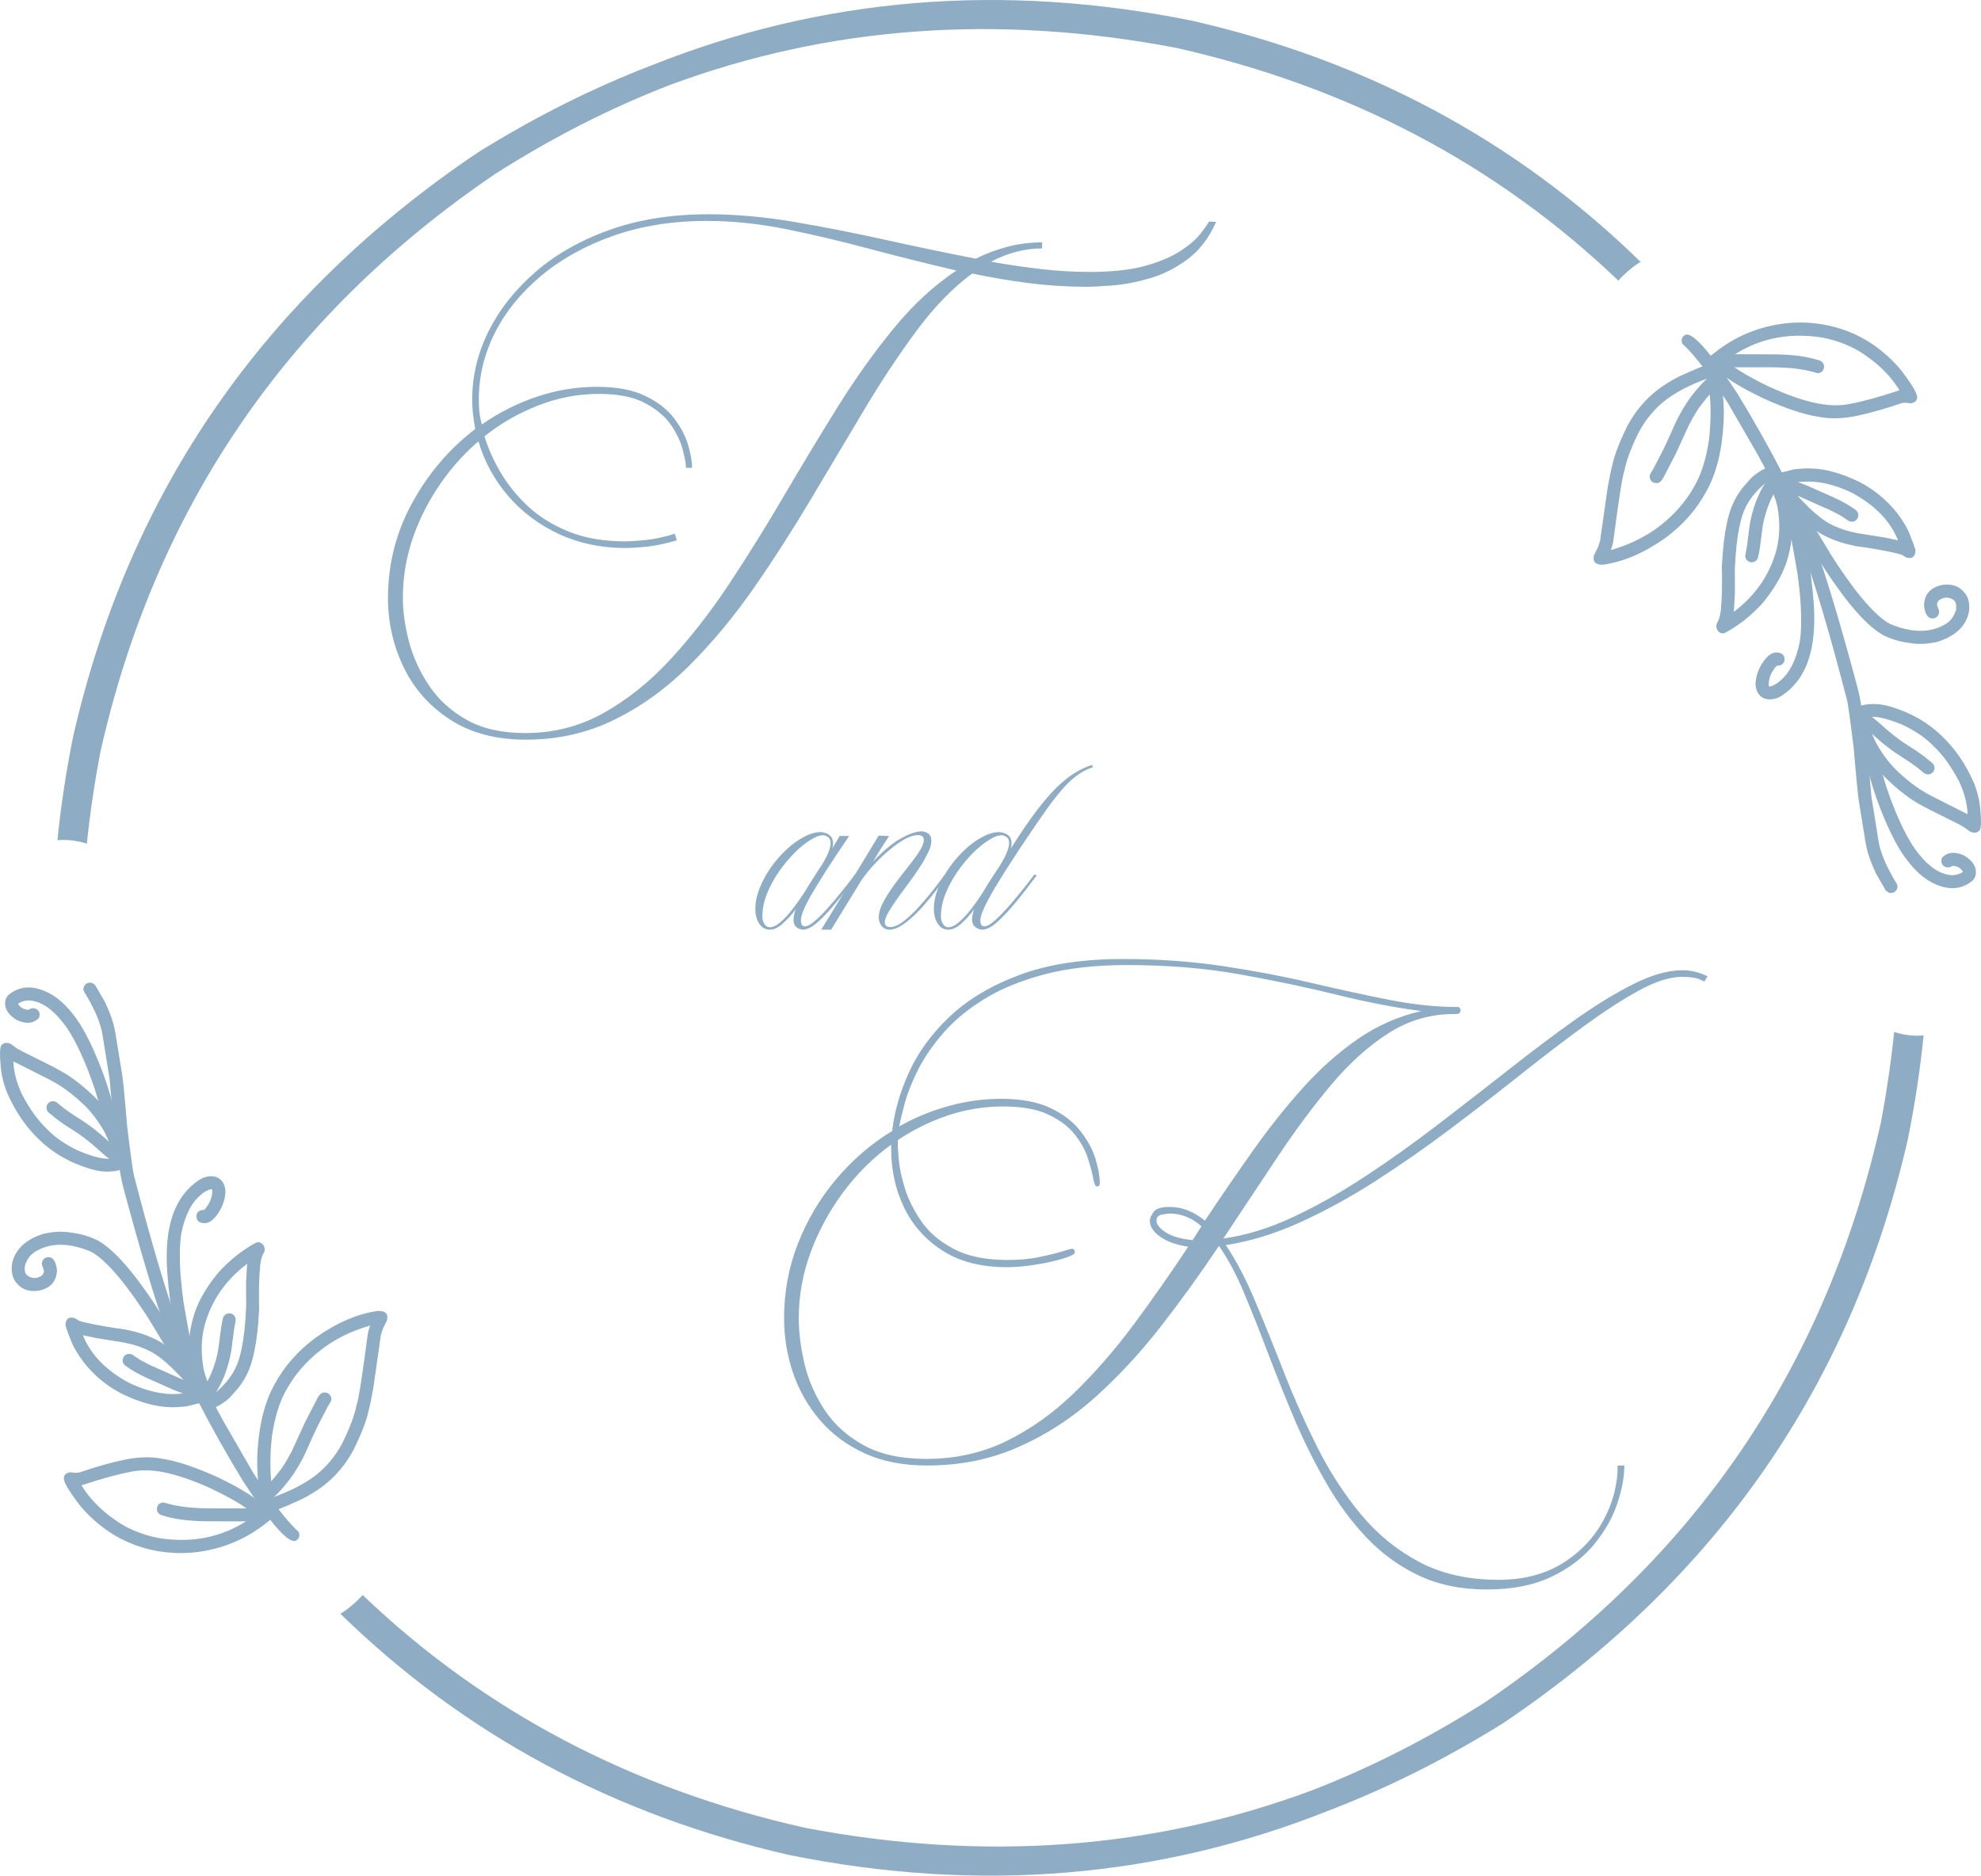 <?xml version="1.0" encoding="UTF-8" standalone="no"?>
<svg
   width="286.258"
   zoomAndPan="magnify"
   viewBox="0 0 214.693 203.321"
   height="271.094"
   preserveAspectRatio="xMidYMid"
   version="1.0"
   id="svg195"
   sodipodi:docname="logo.svg"
   inkscape:version="1.4 (e7c3feb1, 2024-10-09)"
   xmlns:inkscape="http://www.inkscape.org/namespaces/inkscape"
   xmlns:sodipodi="http://sodipodi.sourceforge.net/DTD/sodipodi-0.dtd"
   xmlns="http://www.w3.org/2000/svg"
   xmlns:svg="http://www.w3.org/2000/svg">
  <sodipodi:namedview
     id="namedview195"
     pagecolor="#ffffff"
     bordercolor="#000000"
     borderopacity="0.25"
     inkscape:showpageshadow="2"
     inkscape:pageopacity="0.0"
     inkscape:pagecheckerboard="0"
     inkscape:deskcolor="#d1d1d1"
     inkscape:zoom="0.49372864"
     inkscape:cx="113.42263"
     inkscape:cy="117.47344"
     inkscape:window-width="1480"
     inkscape:window-height="695"
     inkscape:window-x="0"
     inkscape:window-y="38"
     inkscape:window-maximized="0"
     inkscape:current-layer="svg195" />
  <defs
     id="defs90">
    <g
       id="g1" />
    <clipPath
       id="f9df32e8f2">
      <path
         d="m 86,68 h 173 v 92 H 86 Z m 0,0"
         clip-rule="nonzero"
         id="path1" />
    </clipPath>
    <clipPath
       id="65d25c786d">
      <path
         d="M 34.488,147.207 230.715,21.105 341.004,192.723 144.777,318.824 Z m 0,0"
         clip-rule="nonzero"
         id="path2" />
    </clipPath>
    <clipPath
       id="ca8e75800a">
      <path
         d="M 34.488,147.207 230.715,21.105 341.004,192.723 144.777,318.824 Z m 0,0"
         clip-rule="nonzero"
         id="path3" />
    </clipPath>
    <clipPath
       id="c2db452263">
      <path
         d="m 117,180 h 172 v 92 H 117 Z m 0,0"
         clip-rule="nonzero"
         id="path4" />
    </clipPath>
    <clipPath
       id="6348f87dfc">
      <path
         d="M 34.488,147.207 230.715,21.105 341.004,192.723 144.777,318.824 Z m 0,0"
         clip-rule="nonzero"
         id="path5" />
    </clipPath>
    <clipPath
       id="ca470d3f33">
      <path
         d="M 34.488,147.207 230.715,21.105 341.004,192.723 144.777,318.824 Z m 0,0"
         clip-rule="nonzero"
         id="path6" />
    </clipPath>
    <clipPath
       id="a0d9e82e7f">
      <path
         d="m 262,104 h 24 v 62 h -24 z m 0,0"
         clip-rule="nonzero"
         id="path7" />
    </clipPath>
    <clipPath
       id="09690a2666">
      <path
         d="M 34.488,147.207 230.715,21.105 341.004,192.723 144.777,318.824 Z m 0,0"
         clip-rule="nonzero"
         id="path8" />
    </clipPath>
    <clipPath
       id="e77d83a257">
      <path
         d="M 34.488,147.207 230.715,21.105 341.004,192.723 144.777,318.824 Z m 0,0"
         clip-rule="nonzero"
         id="path9" />
    </clipPath>
    <clipPath
       id="33ab2f5a09">
      <path
         d="m 89,174 h 24 v 62 H 89 Z m 0,0"
         clip-rule="nonzero"
         id="path10" />
    </clipPath>
    <clipPath
       id="9ea081f597">
      <path
         d="M 34.488,147.207 230.715,21.105 341.004,192.723 144.777,318.824 Z m 0,0"
         clip-rule="nonzero"
         id="path11" />
    </clipPath>
    <clipPath
       id="ed4c829a60">
      <path
         d="M 34.488,147.207 230.715,21.105 341.004,192.723 144.777,318.824 Z m 0,0"
         clip-rule="nonzero"
         id="path12" />
    </clipPath>
    <clipPath
       id="f57c0384e4">
      <path
         d="m 272,119 h 16 v 10 h -16 z m 0,0"
         clip-rule="nonzero"
         id="path13" />
    </clipPath>
    <clipPath
       id="a16bce429a">
      <path
         d="M 34.488,147.207 230.715,21.105 341.004,192.723 144.777,318.824 Z m 0,0"
         clip-rule="nonzero"
         id="path14" />
    </clipPath>
    <clipPath
       id="7b815e7c67">
      <path
         d="M 34.488,147.207 230.715,21.105 341.004,192.723 144.777,318.824 Z m 0,0"
         clip-rule="nonzero"
         id="path15" />
    </clipPath>
    <clipPath
       id="59aec12564">
      <path
         d="m 87,211 h 16 v 10 H 87 Z m 0,0"
         clip-rule="nonzero"
         id="path16" />
    </clipPath>
    <clipPath
       id="2613928b98">
      <path
         d="M 34.488,147.207 230.715,21.105 341.004,192.723 144.777,318.824 Z m 0,0"
         clip-rule="nonzero"
         id="path17" />
    </clipPath>
    <clipPath
       id="971a22bc62">
      <path
         d="M 34.488,147.207 230.715,21.105 341.004,192.723 144.777,318.824 Z m 0,0"
         clip-rule="nonzero"
         id="path18" />
    </clipPath>
    <clipPath
       id="09efe7f3fa">
      <path
         d="m 272,120 h 10 v 5 h -10 z m 0,0"
         clip-rule="nonzero"
         id="path19" />
    </clipPath>
    <clipPath
       id="7a261e3a7d">
      <path
         d="M 34.488,147.207 230.715,21.105 341.004,192.723 144.777,318.824 Z m 0,0"
         clip-rule="nonzero"
         id="path20" />
    </clipPath>
    <clipPath
       id="6ab4552ca0">
      <path
         d="M 34.488,147.207 230.715,21.105 341.004,192.723 144.777,318.824 Z m 0,0"
         clip-rule="nonzero"
         id="path21" />
    </clipPath>
    <clipPath
       id="22e3185ae7">
      <path
         d="m 93,215 h 10 v 5 H 93 Z m 0,0"
         clip-rule="nonzero"
         id="path22" />
    </clipPath>
    <clipPath
       id="126153588f">
      <path
         d="M 34.488,147.207 230.715,21.105 341.004,192.723 144.777,318.824 Z m 0,0"
         clip-rule="nonzero"
         id="path23" />
    </clipPath>
    <clipPath
       id="f263861bf7">
      <path
         d="M 34.488,147.207 230.715,21.105 341.004,192.723 144.777,318.824 Z m 0,0"
         clip-rule="nonzero"
         id="path24" />
    </clipPath>
    <clipPath
       id="ddb895ea03">
      <path
         d="m 266,118 h 9 v 19 h -9 z m 0,0"
         clip-rule="nonzero"
         id="path25" />
    </clipPath>
    <clipPath
       id="112c420cad">
      <path
         d="M 34.488,147.207 230.715,21.105 341.004,192.723 144.777,318.824 Z m 0,0"
         clip-rule="nonzero"
         id="path26" />
    </clipPath>
    <clipPath
       id="e85cbd5d66">
      <path
         d="M 34.488,147.207 230.715,21.105 341.004,192.723 144.777,318.824 Z m 0,0"
         clip-rule="nonzero"
         id="path27" />
    </clipPath>
    <clipPath
       id="d75e8ec00a">
      <path
         d="m 100,202 h 9 v 19 h -9 z m 0,0"
         clip-rule="nonzero"
         id="path28" />
    </clipPath>
    <clipPath
       id="a157f7e1b8">
      <path
         d="M 34.488,147.207 230.715,21.105 341.004,192.723 144.777,318.824 Z m 0,0"
         clip-rule="nonzero"
         id="path29" />
    </clipPath>
    <clipPath
       id="f2fd785d8f">
      <path
         d="M 34.488,147.207 230.715,21.105 341.004,192.723 144.777,318.824 Z m 0,0"
         clip-rule="nonzero"
         id="path30" />
    </clipPath>
    <clipPath
       id="00bb7d34b7">
      <path
         d="m 269,119 h 5 v 11 h -5 z m 0,0"
         clip-rule="nonzero"
         id="path31" />
    </clipPath>
    <clipPath
       id="e13e0e117e">
      <path
         d="M 34.488,147.207 230.715,21.105 341.004,192.723 144.777,318.824 Z m 0,0"
         clip-rule="nonzero"
         id="path32" />
    </clipPath>
    <clipPath
       id="523d0de50c">
      <path
         d="M 34.488,147.207 230.715,21.105 341.004,192.723 144.777,318.824 Z m 0,0"
         clip-rule="nonzero"
         id="path33" />
    </clipPath>
    <clipPath
       id="eebff2e67e">
      <path
         d="m 101,210 h 5 v 11 h -5 z m 0,0"
         clip-rule="nonzero"
         id="path34" />
    </clipPath>
    <clipPath
       id="61c955bd5f">
      <path
         d="M 34.488,147.207 230.715,21.105 341.004,192.723 144.777,318.824 Z m 0,0"
         clip-rule="nonzero"
         id="path35" />
    </clipPath>
    <clipPath
       id="6ee043be92">
      <path
         d="M 34.488,147.207 230.715,21.105 341.004,192.723 144.777,318.824 Z m 0,0"
         clip-rule="nonzero"
         id="path36" />
    </clipPath>
    <clipPath
       id="c63915737b">
      <path
         d="m 270,121 h 7 v 24 h -7 z m 0,0"
         clip-rule="nonzero"
         id="path37" />
    </clipPath>
    <clipPath
       id="47f19f9d00">
      <path
         d="M 34.488,147.207 230.715,21.105 341.004,192.723 144.777,318.824 Z m 0,0"
         clip-rule="nonzero"
         id="path38" />
    </clipPath>
    <clipPath
       id="475c6158c5">
      <path
         d="M 34.488,147.207 230.715,21.105 341.004,192.723 144.777,318.824 Z m 0,0"
         clip-rule="nonzero"
         id="path39" />
    </clipPath>
    <clipPath
       id="879d62b7dc">
      <path
         d="m 98,195 h 7 v 24 h -7 z m 0,0"
         clip-rule="nonzero"
         id="path40" />
    </clipPath>
    <clipPath
       id="a9c8466f1c">
      <path
         d="M 34.488,147.207 230.715,21.105 341.004,192.723 144.777,318.824 Z m 0,0"
         clip-rule="nonzero"
         id="path41" />
    </clipPath>
    <clipPath
       id="f6c81d858a">
      <path
         d="M 34.488,147.207 230.715,21.105 341.004,192.723 144.777,318.824 Z m 0,0"
         clip-rule="nonzero"
         id="path42" />
    </clipPath>
    <clipPath
       id="e9583206e7">
      <path
         d="m 280,144 h 15 v 15 h -15 z m 0,0"
         clip-rule="nonzero"
         id="path43" />
    </clipPath>
    <clipPath
       id="079b08b335">
      <path
         d="M 34.488,147.207 230.715,21.105 341.004,192.723 144.777,318.824 Z m 0,0"
         clip-rule="nonzero"
         id="path44" />
    </clipPath>
    <clipPath
       id="b4fd478d48">
      <path
         d="M 34.488,147.207 230.715,21.105 341.004,192.723 144.777,318.824 Z m 0,0"
         clip-rule="nonzero"
         id="path45" />
    </clipPath>
    <clipPath
       id="23bfabec50">
      <path
         d="m 80,181 h 15 v 15 H 80 Z m 0,0"
         clip-rule="nonzero"
         id="path46" />
    </clipPath>
    <clipPath
       id="82e929e125">
      <path
         d="M 34.488,147.207 230.715,21.105 341.004,192.723 144.777,318.824 Z m 0,0"
         clip-rule="nonzero"
         id="path47" />
    </clipPath>
    <clipPath
       id="66760e8eba">
      <path
         d="M 34.488,147.207 230.715,21.105 341.004,192.723 144.777,318.824 Z m 0,0"
         clip-rule="nonzero"
         id="path48" />
    </clipPath>
    <clipPath
       id="e6cf8968dd">
      <path
         d="m 281,145 h 9 v 8 h -9 z m 0,0"
         clip-rule="nonzero"
         id="path49" />
    </clipPath>
    <clipPath
       id="4a6e09abcd">
      <path
         d="M 34.488,147.207 230.715,21.105 341.004,192.723 144.777,318.824 Z m 0,0"
         clip-rule="nonzero"
         id="path50" />
    </clipPath>
    <clipPath
       id="50377fef43">
      <path
         d="M 34.488,147.207 230.715,21.105 341.004,192.723 144.777,318.824 Z m 0,0"
         clip-rule="nonzero"
         id="path51" />
    </clipPath>
    <clipPath
       id="1fd69c8bc6">
      <path
         d="m 85,187 h 9 v 8 h -9 z m 0,0"
         clip-rule="nonzero"
         id="path52" />
    </clipPath>
    <clipPath
       id="46656f33fd">
      <path
         d="M 34.488,147.207 230.715,21.105 341.004,192.723 144.777,318.824 Z m 0,0"
         clip-rule="nonzero"
         id="path53" />
    </clipPath>
    <clipPath
       id="61211e7c62">
      <path
         d="M 34.488,147.207 230.715,21.105 341.004,192.723 144.777,318.824 Z m 0,0"
         clip-rule="nonzero"
         id="path54" />
    </clipPath>
    <clipPath
       id="ca81c62112">
      <path
         d="m 281,148 h 14 v 17 h -14 z m 0,0"
         clip-rule="nonzero"
         id="path55" />
    </clipPath>
    <clipPath
       id="8fe5ee74f9">
      <path
         d="M 34.488,147.207 230.715,21.105 341.004,192.723 144.777,318.824 Z m 0,0"
         clip-rule="nonzero"
         id="path56" />
    </clipPath>
    <clipPath
       id="627ac494a9">
      <path
         d="M 34.488,147.207 230.715,21.105 341.004,192.723 144.777,318.824 Z m 0,0"
         clip-rule="nonzero"
         id="path57" />
    </clipPath>
    <clipPath
       id="75495a128a">
      <path
         d="m 80,175 h 14 v 17 H 80 Z m 0,0"
         clip-rule="nonzero"
         id="path58" />
    </clipPath>
    <clipPath
       id="5e6ceb71d4">
      <path
         d="M 34.488,147.207 230.715,21.105 341.004,192.723 144.777,318.824 Z m 0,0"
         clip-rule="nonzero"
         id="path59" />
    </clipPath>
    <clipPath
       id="5d85b6e871">
      <path
         d="M 34.488,147.207 230.715,21.105 341.004,192.723 144.777,318.824 Z m 0,0"
         clip-rule="nonzero"
         id="path60" />
    </clipPath>
    <clipPath
       id="bf06e7ca69">
      <path
         d="m 273,122 h 21 v 17 h -21 z m 0,0"
         clip-rule="nonzero"
         id="path61" />
    </clipPath>
    <clipPath
       id="7c37f78ff9">
      <path
         d="M 34.488,147.207 230.715,21.105 341.004,192.723 144.777,318.824 Z m 0,0"
         clip-rule="nonzero"
         id="path62" />
    </clipPath>
    <clipPath
       id="f08e111b78">
      <path
         d="M 34.488,147.207 230.715,21.105 341.004,192.723 144.777,318.824 Z m 0,0"
         clip-rule="nonzero"
         id="path63" />
    </clipPath>
    <clipPath
       id="95416a6625">
      <path
         d="m 81,201 h 21 v 17 H 81 Z m 0,0"
         clip-rule="nonzero"
         id="path64" />
    </clipPath>
    <clipPath
       id="8e76c5a0ed">
      <path
         d="M 34.488,147.207 230.715,21.105 341.004,192.723 144.777,318.824 Z m 0,0"
         clip-rule="nonzero"
         id="path65" />
    </clipPath>
    <clipPath
       id="4c995637ab">
      <path
         d="M 34.488,147.207 230.715,21.105 341.004,192.723 144.777,318.824 Z m 0,0"
         clip-rule="nonzero"
         id="path66" />
    </clipPath>
    <clipPath
       id="c3216a889a">
      <path
         d="m 264,103 h 24 v 11 h -24 z m 0,0"
         clip-rule="nonzero"
         id="path67" />
    </clipPath>
    <clipPath
       id="90f7f3fd31">
      <path
         d="M 34.488,147.207 230.715,21.105 341.004,192.723 144.777,318.824 Z m 0,0"
         clip-rule="nonzero"
         id="path68" />
    </clipPath>
    <clipPath
       id="189ea336bd">
      <path
         d="M 34.488,147.207 230.715,21.105 341.004,192.723 144.777,318.824 Z m 0,0"
         clip-rule="nonzero"
         id="path69" />
    </clipPath>
    <clipPath
       id="b29e8e8f4a">
      <path
         d="m 87,226 h 24 v 11 H 87 Z m 0,0"
         clip-rule="nonzero"
         id="path70" />
    </clipPath>
    <clipPath
       id="0c6db0f11a">
      <path
         d="M 34.488,147.207 230.715,21.105 341.004,192.723 144.777,318.824 Z m 0,0"
         clip-rule="nonzero"
         id="path71" />
    </clipPath>
    <clipPath
       id="0a5c1d8fe5">
      <path
         d="M 34.488,147.207 230.715,21.105 341.004,192.723 144.777,318.824 Z m 0,0"
         clip-rule="nonzero"
         id="path72" />
    </clipPath>
    <clipPath
       id="4e7517efb0">
      <path
         d="m 265,106 h 13 v 3 h -13 z m 0,0"
         clip-rule="nonzero"
         id="path73" />
    </clipPath>
    <clipPath
       id="77dc2e37f6">
      <path
         d="M 34.488,147.207 230.715,21.105 341.004,192.723 144.777,318.824 Z m 0,0"
         clip-rule="nonzero"
         id="path74" />
    </clipPath>
    <clipPath
       id="86eedb858d">
      <path
         d="M 34.488,147.207 230.715,21.105 341.004,192.723 144.777,318.824 Z m 0,0"
         clip-rule="nonzero"
         id="path75" />
    </clipPath>
    <clipPath
       id="188fb81709">
      <path
         d="m 97,231 h 13 v 3 H 97 Z m 0,0"
         clip-rule="nonzero"
         id="path76" />
    </clipPath>
    <clipPath
       id="caed732183">
      <path
         d="M 34.488,147.207 230.715,21.105 341.004,192.723 144.777,318.824 Z m 0,0"
         clip-rule="nonzero"
         id="path77" />
    </clipPath>
    <clipPath
       id="ee13b4108f">
      <path
         d="M 34.488,147.207 230.715,21.105 341.004,192.723 144.777,318.824 Z m 0,0"
         clip-rule="nonzero"
         id="path78" />
    </clipPath>
    <clipPath
       id="6e397e9645">
      <path
         d="m 252,107 h 16 v 23 h -16 z m 0,0"
         clip-rule="nonzero"
         id="path79" />
    </clipPath>
    <clipPath
       id="6cbb090b25">
      <path
         d="M 34.488,147.207 230.715,21.105 341.004,192.723 144.777,318.824 Z m 0,0"
         clip-rule="nonzero"
         id="path80" />
    </clipPath>
    <clipPath
       id="9b73fb4c92">
      <path
         d="M 34.488,147.207 230.715,21.105 341.004,192.723 144.777,318.824 Z m 0,0"
         clip-rule="nonzero"
         id="path81" />
    </clipPath>
    <clipPath
       id="00544f4417">
      <path
         d="m 108,210 h 15 v 23 h -15 z m 0,0"
         clip-rule="nonzero"
         id="path82" />
    </clipPath>
    <clipPath
       id="09f949369d">
      <path
         d="M 34.488,147.207 230.715,21.105 341.004,192.723 144.777,318.824 Z m 0,0"
         clip-rule="nonzero"
         id="path83" />
    </clipPath>
    <clipPath
       id="4f16a12730">
      <path
         d="M 34.488,147.207 230.715,21.105 341.004,192.723 144.777,318.824 Z m 0,0"
         clip-rule="nonzero"
         id="path84" />
    </clipPath>
    <clipPath
       id="75f37df3de">
      <path
         d="m 258,108 h 10 v 13 h -10 z m 0,0"
         clip-rule="nonzero"
         id="path85" />
    </clipPath>
    <clipPath
       id="5216d916c1">
      <path
         d="M 34.488,147.207 230.715,21.105 341.004,192.723 144.777,318.824 Z m 0,0"
         clip-rule="nonzero"
         id="path86" />
    </clipPath>
    <clipPath
       id="e8c69c4a28">
      <path
         d="M 34.488,147.207 230.715,21.105 341.004,192.723 144.777,318.824 Z m 0,0"
         clip-rule="nonzero"
         id="path87" />
    </clipPath>
    <clipPath
       id="31665d19ad">
      <path
         d="m 108,219 h 9 v 13 h -9 z m 0,0"
         clip-rule="nonzero"
         id="path88" />
    </clipPath>
    <clipPath
       id="64468482ba">
      <path
         d="M 34.488,147.207 230.715,21.105 341.004,192.723 144.777,318.824 Z m 0,0"
         clip-rule="nonzero"
         id="path89" />
    </clipPath>
    <clipPath
       id="a6862362fb">
      <path
         d="M 34.488,147.207 230.715,21.105 341.004,192.723 144.777,318.824 Z m 0,0"
         clip-rule="nonzero"
         id="path90" />
    </clipPath>
  </defs>
  <g
     clip-path="url(#f9df32e8f2)"
     id="g93"
     transform="translate(-80.207,-68.261)">
    <g
       clip-path="url(#65d25c786d)"
       id="g92">
      <g
         clip-path="url(#ca8e75800a)"
         id="g91">
        <path
           fill="#8eadc4"
           d="m 131.961,84.812 c -23.16,15.617 -37.773,36.727 -43.836,63.328 -0.758,3.77 -1.324,7.504 -1.695,11.203 1.016,-0.102 2.078,0.023 3.191,0.371 0.336,-3.266 0.824,-6.566 1.457,-9.898 5.949,-26.461 20.207,-47.355 42.766,-62.68 6.168,-3.938 12.488,-7.16 18.961,-9.664 l -0.004,0.004 c 17.184,-6.379 35.465,-7.723 54.855,-4.031 18.785,4.223 34.766,12.637 47.941,25.234 0.207,-0.234 0.465,-0.496 0.781,-0.789 0.43,-0.395 0.824,-0.711 1.184,-0.953 0.066,-0.051 0.145,-0.102 0.234,-0.16 0.062,-0.043 0.133,-0.086 0.211,-0.133 -13.414,-13.098 -29.637,-21.816 -48.676,-26.152 -20.516,-4.133 -39.992,-2.523 -58.43,4.824 h -0.004 c -6.438,2.469 -12.746,5.637 -18.938,9.496 z m 0,0"
           fill-opacity="1"
           fill-rule="nonzero"
           id="path91" />
      </g>
    </g>
  </g>
  <g
     clip-path="url(#c2db452263)"
     id="g96"
     transform="translate(-80.207,-68.261)">
    <g
       clip-path="url(#6348f87dfc)"
       id="g95">
      <g
         clip-path="url(#ca470d3f33)"
         id="g94">
        <path
           fill="#8eadc4"
           d="m 119.508,241.164 c -0.207,0.23 -0.465,0.492 -0.777,0.785 -0.434,0.395 -0.828,0.711 -1.188,0.953 -0.062,0.047 -0.141,0.102 -0.234,0.16 l -0.207,0.133 c 13.41,13.098 29.637,21.816 48.676,26.156 20.562,4.141 40.078,2.516 58.555,-4.875 l -0.004,0.004 c 6.395,-2.465 12.668,-5.613 18.816,-9.449 23.164,-15.617 37.777,-36.727 43.84,-63.332 0.758,-3.766 1.324,-7.5 1.695,-11.199 l 0.004,-0.004 c -1.016,0.105 -2.078,-0.019 -3.191,-0.367 l -0.004,0.004 c -0.34,3.262 -0.824,6.562 -1.457,9.891 -5.953,26.461 -20.207,47.355 -42.766,62.684 -6.129,3.91 -12.402,7.113 -18.828,9.609 h -0.004 c -17.219,6.422 -35.547,7.781 -54.98,4.078 -18.785,-4.223 -34.766,-12.633 -47.941,-25.23 z m 0,0"
           fill-opacity="1"
           fill-rule="nonzero"
           id="path93" />
      </g>
    </g>
  </g>
  <g
     clip-path="url(#a0d9e82e7f)"
     id="g99"
     transform="translate(-80.207,-68.261)">
    <g
       clip-path="url(#09690a2666)"
       id="g98">
      <g
         clip-path="url(#e77d83a257)"
         id="g97">
        <path
           fill="#8eadc4"
           d="m 285.527,164.953 c 0.281,-0.203 0.379,-0.477 0.293,-0.812 -1.168,-1.891 -1.848,-3.488 -2.039,-4.797 l -0.758,-4.738 c -0.32,-3.828 -0.637,-6.773 -0.953,-8.836 -0.141,-1.129 -0.32,-2.094 -0.531,-2.898 -1.879,-7.039 -3.461,-12.309 -4.742,-15.801 -1.832,-4.676 -4.586,-10.039 -8.258,-16.09 -3.117,-4.777 -5.043,-6.902 -5.77,-6.375 -0.312,0.223 -0.391,0.531 -0.23,0.926 0.891,0.781 2.082,2.234 3.566,4.355 l 1.336,2.012 3.234,5.598 c 1.762,3.184 3.363,6.551 4.805,10.09 1.441,3.969 3.074,9.488 4.898,16.559 0.105,0.391 0.348,2.109 0.719,5.16 0.258,3.039 0.441,4.941 0.551,5.703 l 0.727,4.488 c 0.066,0.395 0.145,0.762 0.234,1.094 0.188,0.672 0.492,1.457 0.91,2.367 l 1.055,1.816 c 0.293,0.312 0.605,0.375 0.945,0.184"
           fill-opacity="1"
           fill-rule="nonzero"
           id="path96" />
      </g>
    </g>
  </g>
  <g
     clip-path="url(#33ab2f5a09)"
     id="g102"
     transform="translate(-80.207,-68.261)">
    <g
       clip-path="url(#9ea081f597)"
       id="g101">
      <g
         clip-path="url(#ed4c829a60)"
         id="g100">
        <path
           fill="#8eadc4"
           d="m 89.578,174.887 c -0.281,0.203 -0.379,0.473 -0.293,0.812 1.168,1.887 1.848,3.488 2.039,4.793 l 0.762,4.742 c 0.316,3.828 0.633,6.773 0.949,8.836 0.145,1.125 0.32,2.094 0.531,2.898 1.883,7.039 3.465,12.305 4.746,15.801 1.828,4.672 4.582,10.035 8.254,16.086 3.121,4.777 5.043,6.902 5.77,6.379 0.312,-0.227 0.391,-0.535 0.234,-0.926 -0.895,-0.785 -2.086,-2.238 -3.57,-4.359 l -1.336,-2.008 -3.234,-5.602 c -1.762,-3.184 -3.363,-6.547 -4.805,-10.09 -1.438,-3.965 -3.07,-9.484 -4.898,-16.555 -0.105,-0.391 -0.344,-2.113 -0.719,-5.16 -0.254,-3.039 -0.438,-4.941 -0.551,-5.707 l -0.727,-4.484 c -0.066,-0.398 -0.145,-0.762 -0.234,-1.098 -0.188,-0.668 -0.488,-1.457 -0.91,-2.363 l -1.055,-1.816 c -0.293,-0.312 -0.605,-0.375 -0.945,-0.188"
           fill-opacity="1"
           fill-rule="nonzero"
           id="path99" />
      </g>
    </g>
  </g>
  <g
     clip-path="url(#f57c0384e4)"
     id="g105"
     transform="translate(-80.207,-68.261)">
    <g
       clip-path="url(#a16bce429a)"
       id="g104">
      <g
         clip-path="url(#7b815e7c67)"
         id="g103">
        <path
           fill="#8eadc4"
           d="m 285.91,126.832 -1.477,-0.312 -2.781,-0.438 -0.82,-0.176 c -0.758,-0.18 -1.484,-0.445 -2.188,-0.801 -0.676,-0.336 -1.461,-0.934 -2.359,-1.789 -1.234,-1.223 -1.992,-2.078 -2.27,-2.566 2.07,-0.586 4.367,-0.281 6.883,0.922 2.5,1.34 4.168,3.055 5.004,5.145 m 1.793,1.605 c 0.105,-0.215 0.129,-0.426 0.078,-0.629 -0.191,-0.586 -0.379,-1.09 -0.562,-1.516 -0.223,-0.656 -0.703,-1.473 -1.441,-2.453 -1.148,-1.418 -2.5,-2.527 -4.066,-3.328 -1.934,-0.938 -3.691,-1.426 -5.273,-1.457 -0.449,-0.016 -0.984,0.008 -1.605,0.07 -0.066,-0.004 -0.445,0.082 -1.129,0.266 -0.738,0.145 -1.238,0.391 -1.496,0.742 -0.105,0.254 -0.098,0.484 0.035,0.691 0.078,0.117 0.184,0.211 0.309,0.277 0.484,0.758 0.938,1.355 1.363,1.805 1.551,1.68 2.809,2.781 3.773,3.305 0.73,0.41 1.578,0.746 2.531,1.008 l 1.055,0.246 c 1.848,0.254 3.34,0.52 4.477,0.793 0.164,0.031 0.359,0.086 0.59,0.168 0.32,0.215 0.52,0.32 0.598,0.316 0.379,0.074 0.637,-0.023 0.766,-0.301"
           fill-opacity="1"
           fill-rule="nonzero"
           id="path102" />
      </g>
    </g>
  </g>
  <g
     clip-path="url(#59aec12564)"
     id="g108"
     transform="translate(-80.207,-68.261)">
    <g
       clip-path="url(#2613928b98)"
       id="g107">
      <g
         clip-path="url(#971a22bc62)"
         id="g106">
        <path
           fill="#8eadc4"
           d="m 89.195,213.004 1.477,0.312 2.781,0.441 0.82,0.176 c 0.758,0.18 1.488,0.445 2.188,0.801 0.676,0.336 1.461,0.93 2.359,1.789 1.234,1.219 1.992,2.074 2.27,2.562 -2.07,0.59 -4.367,0.281 -6.883,-0.918 -2.496,-1.34 -4.168,-3.055 -5.004,-5.145 m -1.793,-1.609 c -0.105,0.219 -0.129,0.426 -0.078,0.633 0.191,0.586 0.379,1.09 0.562,1.516 0.227,0.652 0.707,1.469 1.445,2.449 1.145,1.422 2.5,2.531 4.062,3.328 1.934,0.941 3.691,1.426 5.277,1.461 0.445,0.016 0.98,-0.008 1.602,-0.074 0.07,0.008 0.445,-0.082 1.129,-0.262 0.738,-0.145 1.238,-0.395 1.496,-0.746 0.109,-0.254 0.098,-0.48 -0.035,-0.688 -0.078,-0.121 -0.18,-0.215 -0.309,-0.281 -0.48,-0.754 -0.938,-1.355 -1.363,-1.801 -1.551,-1.684 -2.809,-2.785 -3.77,-3.305 -0.734,-0.41 -1.578,-0.75 -2.535,-1.008 l -1.055,-0.246 c -1.848,-0.254 -3.34,-0.52 -4.473,-0.793 -0.164,-0.031 -0.363,-0.086 -0.594,-0.168 -0.32,-0.215 -0.52,-0.32 -0.598,-0.316 -0.379,-0.078 -0.633,0.023 -0.766,0.301"
           fill-opacity="1"
           fill-rule="nonzero"
           id="path105" />
      </g>
    </g>
  </g>
  <g
     clip-path="url(#09efe7f3fa)"
     id="g111"
     transform="translate(-80.207,-68.261)">
    <g
       clip-path="url(#7a261e3a7d)"
       id="g110">
      <g
         clip-path="url(#6ab4552ca0)"
         id="g109">
        <path
           fill="#8eadc4"
           d="m 281.535,124.43 c 0.137,-0.324 0.082,-0.605 -0.168,-0.848 -0.633,-0.48 -1.414,-0.934 -2.344,-1.359 l -2.98,-1.328 c -0.809,-0.324 -1.438,-0.547 -1.895,-0.672 -0.117,-0.035 -0.277,-0.074 -0.48,-0.121 -0.086,-0.012 -0.168,-0.008 -0.25,0.008 -0.219,0.055 -0.379,0.176 -0.484,0.367 -0.16,0.422 -0.051,0.742 0.332,0.965 0.617,0.156 1.332,0.395 2.133,0.715 1.824,0.824 2.816,1.266 2.973,1.32 0.184,0.082 0.574,0.277 1.172,0.594 0.316,0.18 0.645,0.395 0.984,0.641 0.043,0.027 0.086,0.051 0.129,0.062 0.383,0.109 0.676,-0.004 0.875,-0.336"
           fill-opacity="1"
           fill-rule="nonzero"
           id="path108" />
      </g>
    </g>
  </g>
  <g
     clip-path="url(#22e3185ae7)"
     id="g114"
     transform="translate(-80.207,-68.261)">
    <g
       clip-path="url(#126153588f)"
       id="g113">
      <g
         clip-path="url(#f263861bf7)"
         id="g112">
        <path
           fill="#8eadc4"
           d="m 93.57,215.41 c -0.137,0.324 -0.082,0.605 0.168,0.848 0.633,0.48 1.414,0.934 2.348,1.359 l 2.977,1.328 c 0.809,0.32 1.441,0.547 1.898,0.672 0.113,0.035 0.273,0.074 0.477,0.117 0.09,0.012 0.172,0.012 0.25,-0.008 0.219,-0.051 0.379,-0.172 0.484,-0.363 0.164,-0.422 0.055,-0.746 -0.332,-0.969 -0.617,-0.152 -1.328,-0.391 -2.133,-0.715 -1.824,-0.82 -2.812,-1.262 -2.973,-1.32 -0.184,-0.078 -0.574,-0.277 -1.168,-0.594 -0.32,-0.18 -0.648,-0.391 -0.988,-0.641 -0.043,-0.023 -0.086,-0.047 -0.129,-0.062 -0.383,-0.105 -0.676,0.008 -0.875,0.34"
           fill-opacity="1"
           fill-rule="nonzero"
           id="path111" />
      </g>
    </g>
  </g>
  <g
     clip-path="url(#ddb895ea03)"
     id="g117"
     transform="translate(-80.207,-68.261)">
    <g
       clip-path="url(#112c420cad)"
       id="g116">
      <g
         clip-path="url(#e85cbd5d66)"
         id="g115">
        <path
           fill="#8eadc4"
           d="m 268.105,134.59 c 0.019,-0.055 0.059,-0.758 0.125,-2.109 l -0.008,-2.602 0.098,-1.539 c 0.113,-1.453 0.293,-2.648 0.539,-3.578 0.34,-1.523 1.18,-2.855 2.516,-3.996 0.09,-0.074 0.285,-0.191 0.57,-0.355 -0.039,0.141 -0.035,0.277 0.004,0.41 0.395,0.727 0.688,1.516 0.887,2.359 0.305,1.715 0.266,3.293 -0.117,4.742 -0.734,2.672 -2.266,4.887 -4.594,6.652 m -1.25,2.348 c 0.113,0.008 0.258,-0.039 0.426,-0.133 0.516,-0.281 1.125,-0.68 1.824,-1.195 0.82,-0.645 1.535,-1.309 2.145,-2 1.406,-1.715 2.316,-3.379 2.73,-4.992 0.523,-1.883 0.594,-3.793 0.215,-5.742 -0.195,-0.824 -0.477,-1.617 -0.848,-2.375 -0.137,-0.332 -0.352,-0.527 -0.652,-0.578 0.109,-0.273 0.078,-0.516 -0.086,-0.73 -0.129,-0.168 -0.309,-0.258 -0.539,-0.27 -0.312,-0.016 -0.758,0.176 -1.34,0.574 -0.406,0.25 -0.809,0.617 -1.203,1.102 -0.938,0.988 -1.594,2.156 -1.973,3.512 -0.312,1.129 -0.531,2.469 -0.652,4.012 l -0.105,1.562 c 0.047,1.883 0.008,3.473 -0.117,4.77 -0.043,0.34 -0.094,0.59 -0.145,0.754 -0.027,0.137 -0.129,0.375 -0.301,0.707 -0.031,0.094 -0.043,0.172 -0.047,0.234 0.047,0.445 0.262,0.711 0.652,0.789"
           fill-opacity="1"
           fill-rule="nonzero"
           id="path114" />
      </g>
    </g>
  </g>
  <g
     clip-path="url(#d75e8ec00a)"
     id="g120"
     transform="translate(-80.207,-68.261)">
    <g
       clip-path="url(#a157f7e1b8)"
       id="g119">
      <g
         clip-path="url(#f2fd785d8f)"
         id="g118">
        <path
           fill="#8eadc4"
           d="m 107,205.25 c -0.019,0.051 -0.059,0.754 -0.125,2.105 l 0.008,2.605 -0.094,1.535 c -0.117,1.457 -0.301,2.648 -0.539,3.578 -0.344,1.523 -1.18,2.859 -2.516,4 -0.094,0.074 -0.285,0.191 -0.574,0.355 0.039,-0.145 0.039,-0.281 -0.004,-0.41 -0.391,-0.73 -0.688,-1.52 -0.887,-2.363 -0.305,-1.711 -0.266,-3.289 0.117,-4.742 0.734,-2.668 2.266,-4.887 4.594,-6.648 m 1.25,-2.348 c -0.117,-0.008 -0.258,0.035 -0.426,0.133 -0.516,0.277 -1.125,0.676 -1.824,1.195 -0.816,0.641 -1.531,1.309 -2.141,2 -1.41,1.711 -2.32,3.375 -2.734,4.992 -0.523,1.879 -0.594,3.793 -0.211,5.738 0.191,0.828 0.473,1.617 0.844,2.375 0.137,0.336 0.355,0.527 0.652,0.582 -0.109,0.273 -0.078,0.516 0.086,0.73 0.129,0.164 0.309,0.258 0.539,0.27 0.312,0.012 0.758,-0.18 1.34,-0.574 0.406,-0.25 0.809,-0.617 1.203,-1.105 0.941,-0.984 1.598,-2.156 1.973,-3.508 0.312,-1.129 0.531,-2.469 0.656,-4.016 l 0.102,-1.559 c -0.047,-1.883 -0.008,-3.473 0.117,-4.77 0.043,-0.34 0.094,-0.59 0.145,-0.758 0.027,-0.137 0.129,-0.371 0.301,-0.703 0.031,-0.094 0.047,-0.172 0.047,-0.234 -0.047,-0.449 -0.262,-0.711 -0.652,-0.789"
           fill-opacity="1"
           fill-rule="nonzero"
           id="path117" />
      </g>
    </g>
  </g>
  <g
     clip-path="url(#00bb7d34b7)"
     id="g123"
     transform="translate(-80.207,-68.261)">
    <g
       clip-path="url(#e13e0e117e)"
       id="g122">
      <g
         clip-path="url(#523d0de50c)"
         id="g121">
        <path
           fill="#8eadc4"
           d="m 270.043,129.215 c 0.328,-0.012 0.551,-0.168 0.676,-0.465 0.078,-0.312 0.145,-0.648 0.203,-1.008 l 0.312,-2.383 c 0.074,-0.469 0.188,-0.945 0.336,-1.434 0.176,-0.617 0.414,-1.223 0.711,-1.82 0.031,-0.09 0.254,-0.457 0.668,-1.105 l 0.254,-0.336 c 0.031,-0.051 0.055,-0.109 0.074,-0.184 0.055,-0.215 0.019,-0.418 -0.109,-0.602 -0.141,-0.18 -0.324,-0.277 -0.551,-0.289 -0.207,0 -0.387,0.074 -0.535,0.227 -0.09,0.051 -0.383,0.488 -0.879,1.312 -0.477,0.867 -0.844,1.801 -1.102,2.797 -0.086,0.285 -0.18,0.73 -0.285,1.332 l -0.281,2.227 -0.188,1.02 c 0.039,0.434 0.273,0.668 0.695,0.711"
           fill-opacity="1"
           fill-rule="nonzero"
           id="path120" />
      </g>
    </g>
  </g>
  <g
     clip-path="url(#eebff2e67e)"
     id="g126"
     transform="translate(-80.207,-68.261)">
    <g
       clip-path="url(#61c955bd5f)"
       id="g125">
      <g
         clip-path="url(#6ee043be92)"
         id="g124">
        <path
           fill="#8eadc4"
           d="m 105.062,210.621 c -0.324,0.016 -0.551,0.172 -0.676,0.469 -0.078,0.312 -0.145,0.648 -0.203,1.004 l -0.312,2.383 c -0.074,0.469 -0.184,0.945 -0.336,1.438 -0.176,0.613 -0.414,1.219 -0.711,1.816 -0.031,0.09 -0.254,0.461 -0.668,1.109 l -0.254,0.336 c -0.027,0.047 -0.055,0.109 -0.074,0.18 -0.055,0.219 -0.019,0.418 0.113,0.605 0.137,0.18 0.32,0.273 0.551,0.285 0.203,0.004 0.383,-0.07 0.531,-0.223 0.09,-0.051 0.383,-0.488 0.879,-1.316 0.477,-0.867 0.844,-1.797 1.102,-2.793 0.086,-0.285 0.18,-0.73 0.285,-1.336 l 0.285,-2.223 0.184,-1.02 c -0.039,-0.434 -0.273,-0.672 -0.695,-0.711"
           fill-opacity="1"
           fill-rule="nonzero"
           id="path123" />
      </g>
    </g>
  </g>
  <g
     clip-path="url(#c63915737b)"
     id="g129"
     transform="translate(-80.207,-68.261)">
    <g
       clip-path="url(#47f19f9d00)"
       id="g128">
      <g
         clip-path="url(#475c6158c5)"
         id="g127">
        <path
           fill="#8eadc4"
           d="m 273.426,143.594 c 2.16,-1.477 3.293,-4.016 3.395,-7.625 0.055,-1.301 -0.062,-3.055 -0.348,-5.258 -0.051,-0.406 -0.133,-0.918 -0.238,-1.535 l -1.125,-6.242 c -0.109,-0.574 -0.238,-0.891 -0.379,-0.949 -0.246,-0.195 -0.52,-0.219 -0.824,-0.062 -0.238,0.148 -0.348,0.375 -0.336,0.688 0.102,0.371 0.164,0.637 0.191,0.797 l 1.16,6.488 c 0.145,0.863 0.277,1.938 0.391,3.223 0.148,1.969 0.129,3.559 -0.062,4.762 -0.383,1.902 -1.066,3.277 -2.055,4.121 -0.246,0.254 -0.586,0.465 -1.023,0.641 -0.219,0.062 -0.312,0.016 -0.281,-0.145 0.008,-0.605 0.191,-1.156 0.547,-1.66 0.102,-0.172 0.223,-0.316 0.359,-0.426 0.215,0.023 0.402,-0.027 0.566,-0.156 0.125,-0.098 0.207,-0.238 0.246,-0.41 0.039,-0.586 -0.281,-0.871 -0.961,-0.859 -0.441,0.019 -0.902,0.371 -1.375,1.047 -0.477,0.695 -0.746,1.453 -0.809,2.281 0.004,0.812 0.316,1.363 0.938,1.656 0.691,0.207 1.363,0.086 2.016,-0.367"
           fill-opacity="1"
           fill-rule="nonzero"
           id="path126" />
      </g>
    </g>
  </g>
  <g
     clip-path="url(#879d62b7dc)"
     id="g132"
     transform="translate(-80.207,-68.261)">
    <g
       clip-path="url(#a9c8466f1c)"
       id="g131">
      <g
         clip-path="url(#f6c81d858a)"
         id="g130">
        <path
           fill="#8eadc4"
           d="m 101.68,196.242 c -2.16,1.477 -3.293,4.02 -3.395,7.629 -0.051,1.301 0.062,3.055 0.348,5.258 0.055,0.406 0.133,0.914 0.242,1.531 l 1.125,6.242 c 0.105,0.574 0.234,0.891 0.375,0.949 0.246,0.199 0.52,0.219 0.824,0.062 0.238,-0.145 0.352,-0.375 0.332,-0.688 -0.098,-0.367 -0.16,-0.633 -0.184,-0.797 l -1.164,-6.488 c -0.145,-0.859 -0.273,-1.934 -0.391,-3.219 -0.148,-1.969 -0.129,-3.559 0.066,-4.762 0.379,-1.902 1.063,-3.277 2.051,-4.121 0.246,-0.254 0.586,-0.465 1.023,-0.641 0.219,-0.062 0.312,-0.016 0.281,0.145 -0.008,0.605 -0.188,1.156 -0.547,1.66 -0.102,0.172 -0.223,0.312 -0.359,0.426 -0.215,-0.023 -0.402,0.027 -0.562,0.152 -0.129,0.102 -0.211,0.238 -0.25,0.41 -0.039,0.59 0.281,0.875 0.961,0.859 0.445,-0.019 0.902,-0.367 1.375,-1.043 0.477,-0.695 0.746,-1.453 0.809,-2.281 0,-0.812 -0.316,-1.363 -0.938,-1.66 -0.691,-0.207 -1.363,-0.082 -2.016,0.371"
           fill-opacity="1"
           fill-rule="nonzero"
           id="path129" />
      </g>
    </g>
  </g>
  <g
     clip-path="url(#e9583206e7)"
     id="g135"
     transform="translate(-80.207,-68.261)">
    <g
       clip-path="url(#079b08b335)"
       id="g134">
      <g
         clip-path="url(#b4fd478d48)"
         id="g133">
        <path
           fill="#8eadc4"
           d="m 293.453,156.523 -3.719,-1.875 c -0.578,-0.301 -0.969,-0.523 -1.184,-0.66 -0.906,-0.559 -1.848,-1.309 -2.824,-2.242 -0.777,-0.773 -1.484,-1.711 -2.117,-2.82 -0.305,-0.574 -0.523,-1.094 -0.66,-1.562 -0.051,-0.168 -0.078,-0.297 -0.09,-0.387 0.086,-0.293 0.113,-0.48 0.086,-0.555 -0.027,-0.152 -0.09,-0.281 -0.188,-0.387 0.637,-0.207 1.852,0.062 3.652,0.797 1.426,0.688 2.547,1.461 3.359,2.32 0.977,0.906 1.898,2.18 2.758,3.82 0.578,1.227 0.883,2.406 0.922,3.539 m 1.211,1.832 c 0.246,-0.074 0.305,-0.836 0.168,-2.289 -0.062,-0.938 -0.297,-1.918 -0.703,-2.945 -0.875,-2.008 -2.023,-3.688 -3.445,-5.043 -1.5,-1.469 -3.336,-2.531 -5.508,-3.184 -0.809,-0.25 -1.566,-0.348 -2.27,-0.289 -0.793,0.027 -1.406,0.23 -1.852,0.609 -0.215,0.238 -0.285,0.488 -0.211,0.754 0.102,0.305 0.324,0.477 0.68,0.516 -0.211,0.473 0.012,1.395 0.664,2.77 0.797,1.477 1.664,2.664 2.613,3.566 1.207,1.148 2.363,2.031 3.473,2.656 l 0.98,0.523 3.277,1.637 0.598,0.344 c 0.441,0.336 0.668,0.496 0.684,0.48 0.379,0.133 0.66,0.102 0.844,-0.098"
           fill-opacity="1"
           fill-rule="nonzero"
           id="path132" />
      </g>
    </g>
  </g>
  <g
     clip-path="url(#23bfabec50)"
     id="g138"
     transform="translate(-80.207,-68.261)">
    <g
       clip-path="url(#82e929e125)"
       id="g137">
      <g
         clip-path="url(#66760e8eba)"
         id="g136">
        <path
           fill="#8eadc4"
           d="m 81.652,183.316 3.719,1.871 c 0.578,0.305 0.973,0.523 1.184,0.664 0.906,0.559 1.848,1.305 2.824,2.238 0.777,0.773 1.484,1.715 2.121,2.82 0.301,0.574 0.52,1.098 0.656,1.566 0.051,0.168 0.082,0.297 0.09,0.383 -0.086,0.297 -0.113,0.48 -0.082,0.559 0.023,0.152 0.086,0.281 0.184,0.387 -0.633,0.203 -1.852,-0.062 -3.648,-0.801 -1.43,-0.684 -2.551,-1.457 -3.363,-2.316 -0.977,-0.906 -1.898,-2.18 -2.758,-3.82 -0.574,-1.23 -0.883,-2.41 -0.922,-3.539 m -1.211,-1.836 c -0.246,0.078 -0.301,0.84 -0.168,2.289 0.062,0.941 0.297,1.922 0.703,2.949 0.875,2.004 2.023,3.688 3.445,5.043 1.5,1.469 3.336,2.527 5.508,3.18 0.809,0.254 1.566,0.352 2.273,0.293 0.789,-0.027 1.402,-0.23 1.848,-0.613 0.215,-0.234 0.285,-0.484 0.211,-0.754 -0.102,-0.305 -0.328,-0.477 -0.676,-0.516 0.207,-0.469 -0.012,-1.391 -0.668,-2.766 -0.793,-1.477 -1.664,-2.668 -2.613,-3.57 -1.203,-1.145 -2.363,-2.031 -3.473,-2.652 l -0.98,-0.527 -3.273,-1.637 -0.602,-0.34 c -0.441,-0.34 -0.668,-0.5 -0.684,-0.48 -0.379,-0.133 -0.66,-0.102 -0.84,0.094"
           fill-opacity="1"
           fill-rule="nonzero"
           id="path135" />
      </g>
    </g>
  </g>
  <g
     clip-path="url(#e6cf8968dd)"
     id="g141"
     transform="translate(-80.207,-68.261)">
    <g
       clip-path="url(#4a6e09abcd)"
       id="g140">
      <g
         clip-path="url(#50377fef43)"
         id="g139">
        <path
           fill="#8eadc4"
           d="m 289.68,151.977 c 0.203,-0.234 0.234,-0.504 0.102,-0.801 -0.043,-0.082 -0.094,-0.148 -0.156,-0.199 -0.492,-0.41 -0.758,-0.629 -0.797,-0.652 -0.285,-0.215 -0.562,-0.414 -0.824,-0.598 l -1.547,-1.004 -0.562,-0.402 c -0.34,-0.258 -0.684,-0.531 -1.027,-0.816 l -1.359,-1.191 c -0.23,-0.195 -0.434,-0.348 -0.605,-0.445 -0.488,-0.324 -0.887,-0.324 -1.195,-0.012 -0.246,0.324 -0.242,0.641 0.008,0.953 0.035,0.043 0.082,0.082 0.141,0.117 0.019,0.019 0.113,0.062 0.277,0.125 0.125,0.074 0.23,0.148 0.312,0.215 0.191,0.156 0.332,0.273 0.418,0.348 l 1.066,0.949 c 0.312,0.262 0.602,0.492 0.867,0.695 0.312,0.242 0.57,0.434 0.777,0.574 l 1.754,1.145 c 0.422,0.305 0.641,0.465 0.66,0.484 l 0.723,0.59 c 0.031,0.027 0.066,0.047 0.098,0.066 0.324,0.156 0.613,0.109 0.867,-0.137"
           fill-opacity="1"
           fill-rule="nonzero"
           id="path138" />
      </g>
    </g>
  </g>
  <g
     clip-path="url(#1fd69c8bc6)"
     id="g144"
     transform="translate(-80.207,-68.261)">
    <g
       clip-path="url(#46656f33fd)"
       id="g143">
      <g
         clip-path="url(#61211e7c62)"
         id="g142">
        <path
           fill="#8eadc4"
           d="m 85.426,187.859 c -0.199,0.238 -0.234,0.508 -0.102,0.805 0.043,0.078 0.094,0.145 0.156,0.199 0.492,0.41 0.758,0.629 0.797,0.652 0.289,0.215 0.562,0.414 0.824,0.598 l 1.547,1.004 0.562,0.398 c 0.344,0.258 0.688,0.531 1.031,0.82 l 1.355,1.191 c 0.23,0.195 0.434,0.344 0.605,0.445 0.488,0.32 0.887,0.324 1.195,0.012 0.246,-0.324 0.246,-0.641 -0.004,-0.957 -0.039,-0.039 -0.086,-0.078 -0.141,-0.113 -0.023,-0.023 -0.117,-0.062 -0.281,-0.125 -0.125,-0.078 -0.23,-0.148 -0.312,-0.219 -0.191,-0.152 -0.332,-0.27 -0.418,-0.344 l -1.062,-0.949 C 90.863,191.016 90.574,190.781 90.312,190.578 90,190.34 89.738,190.148 89.531,190.008 l -1.754,-1.148 c -0.422,-0.301 -0.641,-0.465 -0.66,-0.48 l -0.723,-0.59 c -0.031,-0.027 -0.062,-0.051 -0.098,-0.07 -0.324,-0.152 -0.613,-0.109 -0.867,0.137"
           fill-opacity="1"
           fill-rule="nonzero"
           id="path141" />
      </g>
    </g>
  </g>
  <g
     clip-path="url(#ca81c62112)"
     id="g147"
     transform="translate(-80.207,-68.261)">
    <g
       clip-path="url(#8fe5ee74f9)"
       id="g146">
      <g
         clip-path="url(#627ac494a9)"
         id="g145">
        <path
           fill="#8eadc4"
           d="m 294.008,163.699 c 0.352,-0.383 0.434,-0.867 0.246,-1.445 -0.203,-0.5 -0.609,-0.926 -1.215,-1.27 -0.98,-0.438 -1.762,-0.359 -2.344,0.23 -0.18,0.383 -0.109,0.703 0.215,0.957 0.129,0.078 0.262,0.121 0.398,0.117 0.109,0.008 0.281,-0.043 0.508,-0.164 0.047,-0.019 0.156,-0.008 0.324,0.035 0.277,0.047 0.531,0.223 0.766,0.531 0.027,0.051 0.031,0.086 0.012,0.102 -0.09,0.066 -0.199,0.125 -0.328,0.176 -0.293,0.117 -0.582,0.168 -0.859,0.164 -1.242,-0.082 -2.457,-0.875 -3.641,-2.387 -0.82,-1.008 -1.68,-2.613 -2.578,-4.809 -0.293,-0.73 -0.582,-1.523 -0.871,-2.383 -0.297,-0.922 -0.586,-1.926 -0.867,-3.004 -0.203,-0.598 -0.352,-1.066 -0.449,-1.406 l -0.23,-0.551 c -0.102,-0.211 -0.277,-0.34 -0.531,-0.391 -0.238,-0.035 -0.445,0.039 -0.625,0.219 -0.168,0.195 -0.223,0.414 -0.164,0.652 0.031,0.109 0.102,0.281 0.211,0.516 0.082,0.297 0.23,0.762 0.445,1.398 0.262,1 0.539,1.973 0.84,2.918 0.207,0.629 0.449,1.305 0.723,2.027 1.027,2.609 2.023,4.508 2.988,5.688 1.094,1.422 2.293,2.328 3.598,2.723 1.309,0.402 2.449,0.188 3.426,-0.641"
           fill-opacity="1"
           fill-rule="nonzero"
           id="path144" />
      </g>
    </g>
  </g>
  <g
     clip-path="url(#75495a128a)"
     id="g150"
     transform="translate(-80.207,-68.261)">
    <g
       clip-path="url(#5e6ceb71d4)"
       id="g149">
      <g
         clip-path="url(#5d85b6e871)"
         id="g148">
        <path
           fill="#8eadc4"
           d="m 81.098,176.141 c -0.352,0.383 -0.434,0.863 -0.242,1.445 0.199,0.5 0.605,0.922 1.211,1.266 0.98,0.438 1.762,0.363 2.344,-0.23 0.18,-0.383 0.109,-0.699 -0.215,-0.953 -0.129,-0.082 -0.262,-0.121 -0.398,-0.117 -0.109,-0.012 -0.277,0.043 -0.504,0.16 -0.051,0.019 -0.16,0.008 -0.328,-0.035 -0.277,-0.047 -0.531,-0.223 -0.766,-0.527 -0.027,-0.051 -0.031,-0.086 -0.012,-0.105 0.09,-0.066 0.199,-0.125 0.328,-0.176 0.297,-0.113 0.582,-0.168 0.859,-0.16 1.242,0.078 2.457,0.875 3.641,2.383 0.82,1.012 1.68,2.613 2.578,4.812 0.293,0.727 0.582,1.523 0.871,2.379 0.297,0.926 0.586,1.926 0.871,3.008 0.199,0.598 0.348,1.066 0.445,1.406 l 0.23,0.551 c 0.102,0.207 0.277,0.34 0.535,0.391 0.234,0.031 0.441,-0.039 0.621,-0.219 0.168,-0.195 0.223,-0.414 0.168,-0.652 -0.035,-0.109 -0.105,-0.281 -0.219,-0.516 -0.078,-0.301 -0.227,-0.766 -0.441,-1.402 -0.258,-1 -0.539,-1.973 -0.84,-2.918 -0.207,-0.629 -0.445,-1.305 -0.723,-2.023 -1.027,-2.613 -2.023,-4.508 -2.984,-5.691 -1.098,-1.418 -2.297,-2.324 -3.602,-2.719 -1.305,-0.402 -2.449,-0.191 -3.426,0.641"
           fill-opacity="1"
           fill-rule="nonzero"
           id="path147" />
      </g>
    </g>
  </g>
  <g
     clip-path="url(#bf06e7ca69)"
     id="g153"
     transform="translate(-80.207,-68.261)">
    <g
       clip-path="url(#7c37f78ff9)"
       id="g152">
      <g
         clip-path="url(#f08e111b78)"
         id="g151">
        <path
           fill="#8eadc4"
           d="m 293.57,134.719 c 0.168,-0.98 -0.012,-1.75 -0.535,-2.305 -0.566,-0.637 -1.332,-0.887 -2.301,-0.754 -1.305,0.258 -1.973,1.008 -2.012,2.246 0.125,1.012 0.48,1.473 1.062,1.387 0.281,-0.066 0.465,-0.234 0.551,-0.504 0.031,-0.121 0.035,-0.234 0.008,-0.344 -0.141,-0.375 -0.215,-0.598 -0.211,-0.672 0.004,-0.121 0.07,-0.266 0.191,-0.434 0.531,-0.371 1.051,-0.395 1.566,-0.07 0.285,0.18 0.383,0.566 0.297,1.156 -0.238,0.676 -0.59,1.156 -1.051,1.441 -1.672,1.039 -3.73,1.039 -6.168,-0.004 -1,-0.562 -2.223,-1.777 -3.676,-3.637 -0.609,-0.805 -1.25,-1.703 -1.91,-2.695 -0.301,-0.449 -0.594,-0.902 -0.875,-1.363 l -1.98,-3.293 c -0.305,-0.492 -0.684,-1.012 -1.145,-1.562 -0.371,-0.469 -0.66,-0.695 -0.867,-0.672 -0.379,-0.016 -0.629,0.16 -0.758,0.527 -0.043,0.199 -0.016,0.379 0.082,0.539 0.422,0.438 0.828,0.941 1.23,1.52 l 0.695,1.09 c 0.844,1.453 1.535,2.602 2.082,3.449 0.559,0.879 1.277,1.91 2.156,3.098 1.609,2.113 3.02,3.516 4.23,4.207 0.91,0.48 1.938,0.781 3.082,0.91 0.836,0.141 1.785,0.098 2.855,-0.141 1.898,-0.594 3.031,-1.633 3.398,-3.113"
           fill-opacity="1"
           fill-rule="nonzero"
           id="path150" />
      </g>
    </g>
  </g>
  <g
     clip-path="url(#95416a6625)"
     id="g156"
     transform="translate(-80.207,-68.261)">
    <g
       clip-path="url(#8e76c5a0ed)"
       id="g155">
      <g
         clip-path="url(#4c995637ab)"
         id="g154">
        <path
           fill="#8eadc4"
           d="m 81.535,205.117 c -0.168,0.984 0.012,1.754 0.535,2.309 0.566,0.633 1.332,0.883 2.301,0.75 1.305,-0.254 1.973,-1.004 2.012,-2.242 -0.125,-1.012 -0.477,-1.477 -1.062,-1.387 -0.281,0.062 -0.465,0.23 -0.551,0.504 -0.031,0.121 -0.035,0.234 -0.008,0.344 0.145,0.371 0.215,0.598 0.215,0.672 -0.008,0.121 -0.074,0.266 -0.195,0.434 -0.527,0.371 -1.051,0.395 -1.562,0.066 -0.285,-0.176 -0.387,-0.562 -0.301,-1.152 0.238,-0.676 0.59,-1.156 1.051,-1.441 1.676,-1.043 3.73,-1.039 6.172,0.004 0.996,0.562 2.223,1.773 3.672,3.637 0.609,0.805 1.25,1.703 1.914,2.695 0.297,0.445 0.59,0.902 0.871,1.363 l 1.98,3.289 c 0.305,0.496 0.688,1.016 1.145,1.562 0.375,0.473 0.664,0.699 0.867,0.676 0.379,0.016 0.629,-0.16 0.758,-0.531 0.043,-0.195 0.016,-0.375 -0.078,-0.539 -0.422,-0.434 -0.832,-0.941 -1.234,-1.516 l -0.695,-1.094 c -0.844,-1.449 -1.535,-2.598 -2.078,-3.449 -0.559,-0.875 -1.281,-1.906 -2.16,-3.094 -1.609,-2.113 -3.02,-3.516 -4.227,-4.211 -0.914,-0.48 -1.941,-0.781 -3.082,-0.906 -0.836,-0.145 -1.789,-0.098 -2.859,0.141 -1.898,0.59 -3.031,1.629 -3.398,3.113"
           fill-opacity="1"
           fill-rule="nonzero"
           id="path153" />
      </g>
    </g>
  </g>
  <g
     clip-path="url(#c3216a889a)"
     id="g159"
     transform="translate(-80.207,-68.261)">
    <g
       clip-path="url(#90f7f3fd31)"
       id="g158">
      <g
         clip-path="url(#189ea336bd)"
         id="g157">
        <path
           fill="#8eadc4"
           d="m 286.07,110.566 c -2.211,0.734 -3.984,1.219 -5.32,1.465 -1.051,0.223 -2.207,0.215 -3.469,-0.019 -1.578,-0.305 -3.371,-0.926 -5.391,-1.855 -2.516,-1.223 -4.039,-2.176 -4.566,-2.863 3.004,-2.246 6.465,-3.059 10.379,-2.441 1.883,0.371 3.496,1.055 4.832,2.043 1.48,1.031 2.652,2.25 3.523,3.656 m 1.918,0.715 c -0.027,-0.43 -0.594,-1.375 -1.703,-2.836 -0.629,-0.773 -1.352,-1.484 -2.168,-2.141 -1.855,-1.5 -3.977,-2.453 -6.363,-2.863 -2.336,-0.387 -4.664,-0.215 -6.977,0.512 -1.281,0.426 -2.426,0.969 -3.441,1.629 -0.871,0.574 -1.574,1.109 -2.109,1.605 -0.156,0.145 -0.23,0.336 -0.223,0.578 0.039,0.254 0.156,0.438 0.355,0.551 0.309,0.156 0.602,0.113 0.871,-0.129 0.691,0.895 2.422,2 5.188,3.316 2.355,1.062 4.32,1.715 5.906,1.957 1.219,0.246 2.602,0.207 4.152,-0.109 1.48,-0.32 3.086,-0.777 4.828,-1.371 0.098,-0.027 0.203,-0.039 0.32,-0.039 0.258,-0.004 0.461,0.016 0.605,0.055 l 0.234,-0.031 c 0.371,-0.113 0.547,-0.332 0.527,-0.656"
           fill-opacity="1"
           fill-rule="nonzero"
           id="path156" />
      </g>
    </g>
  </g>
  <g
     clip-path="url(#b29e8e8f4a)"
     id="g162"
     transform="translate(-80.207,-68.261)">
    <g
       clip-path="url(#0c6db0f11a)"
       id="g161">
      <g
         clip-path="url(#0a5c1d8fe5)"
         id="g160">
        <path
           fill="#8eadc4"
           d="m 89.035,229.27 c 2.211,-0.73 3.984,-1.219 5.32,-1.461 1.051,-0.223 2.207,-0.215 3.473,0.019 1.574,0.305 3.367,0.922 5.387,1.855 2.516,1.219 4.039,2.176 4.566,2.863 -3.004,2.246 -6.465,3.059 -10.379,2.441 -1.883,-0.375 -3.496,-1.055 -4.832,-2.047 -1.48,-1.027 -2.652,-2.246 -3.523,-3.652 m -1.918,-0.719 c 0.027,0.43 0.594,1.379 1.707,2.84 0.625,0.77 1.348,1.484 2.164,2.141 1.859,1.496 3.977,2.453 6.363,2.863 2.34,0.383 4.664,0.215 6.977,-0.516 1.281,-0.426 2.43,-0.965 3.441,-1.625 0.875,-0.574 1.578,-1.109 2.109,-1.605 0.156,-0.145 0.23,-0.336 0.223,-0.578 -0.035,-0.258 -0.156,-0.441 -0.355,-0.551 -0.309,-0.16 -0.598,-0.113 -0.871,0.129 -0.691,-0.895 -2.422,-2.004 -5.188,-3.32 -2.352,-1.059 -4.32,-1.711 -5.902,-1.957 -1.219,-0.242 -2.605,-0.207 -4.16,0.113 -1.473,0.316 -3.082,0.773 -4.824,1.371 -0.098,0.023 -0.203,0.039 -0.32,0.039 -0.258,0 -0.461,-0.019 -0.605,-0.059 l -0.234,0.031 c -0.371,0.117 -0.547,0.336 -0.523,0.66"
           fill-opacity="1"
           fill-rule="nonzero"
           id="path159" />
      </g>
    </g>
  </g>
  <g
     clip-path="url(#4e7517efb0)"
     id="g165"
     transform="translate(-80.207,-68.261)">
    <g
       clip-path="url(#77dc2e37f6)"
       id="g164">
      <g
         clip-path="url(#86eedb858d)"
         id="g163">
        <path
           fill="#8eadc4"
           d="m 277.898,107.945 c -0.027,-0.227 -0.133,-0.402 -0.324,-0.527 -0.066,-0.059 -0.391,-0.16 -0.973,-0.309 -1.09,-0.266 -2.352,-0.41 -3.789,-0.434 l -4.535,-0.016 c -0.473,0.012 -0.969,0.043 -1.488,0.094 -0.645,0.102 -0.953,0.391 -0.934,0.867 0.055,0.367 0.266,0.578 0.645,0.645 0.129,0.016 0.293,-0.019 0.492,-0.113 0.395,-0.039 0.801,-0.062 1.219,-0.078 3.207,-0.012 4.957,0 5.246,0.035 1.406,0.066 2.652,0.27 3.727,0.609 0.457,-0.035 0.695,-0.289 0.715,-0.762"
           fill-opacity="1"
           fill-rule="nonzero"
           id="path162" />
      </g>
    </g>
  </g>
  <g
     clip-path="url(#188fb81709)"
     id="g168"
     transform="translate(-80.207,-68.261)">
    <g
       clip-path="url(#caed732183)"
       id="g167">
      <g
         clip-path="url(#ee13b4108f)"
         id="g166">
        <path
           fill="#8eadc4"
           d="m 97.207,231.895 c 0.027,0.227 0.137,0.402 0.324,0.527 0.066,0.055 0.395,0.16 0.973,0.309 1.09,0.262 2.355,0.406 3.789,0.434 l 4.535,0.016 c 0.477,-0.012 0.973,-0.043 1.488,-0.094 0.645,-0.105 0.957,-0.395 0.934,-0.871 -0.051,-0.363 -0.266,-0.578 -0.645,-0.641 -0.125,-0.016 -0.289,0.019 -0.492,0.113 -0.395,0.035 -0.801,0.062 -1.215,0.078 -3.211,0.012 -4.961,0 -5.25,-0.039 -1.406,-0.062 -2.648,-0.266 -3.727,-0.605 -0.457,0.035 -0.695,0.289 -0.715,0.762"
           fill-opacity="1"
           fill-rule="nonzero"
           id="path165" />
      </g>
    </g>
  </g>
  <g
     clip-path="url(#6e397e9645)"
     id="g171"
     transform="translate(-80.207,-68.261)">
    <g
       clip-path="url(#6cbb090b25)"
       id="g170">
      <g
         clip-path="url(#9b73fb4c92)"
         id="g169">
        <path
           fill="#8eadc4"
           d="m 254.789,127.883 c 0.129,-0.352 0.219,-0.676 0.262,-0.973 0.605,-4.625 1.008,-7.168 1.203,-7.633 0.215,-1.121 0.75,-2.535 1.598,-4.242 0.766,-1.391 1.727,-2.527 2.875,-3.41 1.137,-0.875 2.648,-1.652 4.535,-2.34 0.383,2.008 0.438,4.227 0.16,6.656 -0.324,2.176 -0.898,3.93 -1.719,5.258 -0.852,1.477 -2.02,2.809 -3.504,3.988 -1.555,1.219 -3.355,2.113 -5.406,2.695 m -0.832,1.59 c 2.172,-0.305 4.406,-1.262 6.699,-2.871 1.93,-1.422 3.418,-3.113 4.469,-5.07 1.09,-1.93 1.715,-4.43 1.871,-7.496 0.094,-1.535 -0.055,-3.465 -0.441,-5.793 -0.133,-0.531 -0.41,-0.785 -0.84,-0.762 -0.242,0.031 -0.43,0.148 -0.559,0.348 -0.348,0.082 -1.375,0.512 -3.074,1.289 -0.809,0.426 -1.523,0.867 -2.141,1.328 -1.402,1.066 -2.535,2.414 -3.406,4.043 -0.844,1.746 -1.371,3.117 -1.574,4.113 -0.168,0.641 -0.348,1.492 -0.531,2.551 l -0.816,5.73 -0.223,0.691 -0.406,0.809 -0.066,0.227 c -0.082,0.594 0.254,0.883 1.004,0.863"
           fill-opacity="1"
           fill-rule="nonzero"
           id="path168" />
      </g>
    </g>
  </g>
  <g
     clip-path="url(#00544f4417)"
     id="g174"
     transform="translate(-80.207,-68.261)">
    <g
       clip-path="url(#09f949369d)"
       id="g173">
      <g
         clip-path="url(#4f16a12730)"
         id="g172">
        <path
           fill="#8eadc4"
           d="m 120.316,211.953 c -0.129,0.352 -0.215,0.68 -0.258,0.973 -0.609,4.629 -1.008,7.172 -1.207,7.633 -0.215,1.125 -0.746,2.539 -1.598,4.246 -0.766,1.391 -1.727,2.527 -2.875,3.41 -1.137,0.871 -2.648,1.652 -4.535,2.336 -0.383,-2.008 -0.438,-4.227 -0.156,-6.652 0.324,-2.18 0.895,-3.934 1.715,-5.258 0.852,-1.477 2.02,-2.809 3.508,-3.992 1.551,-1.215 3.355,-2.113 5.402,-2.695 m 0.832,-1.586 c -2.172,0.301 -4.402,1.258 -6.695,2.871 -1.93,1.422 -3.422,3.109 -4.473,5.066 -1.09,1.934 -1.715,4.43 -1.871,7.496 -0.09,1.535 0.055,3.469 0.441,5.797 0.133,0.527 0.414,0.781 0.84,0.762 0.242,-0.031 0.43,-0.148 0.559,-0.352 0.348,-0.082 1.375,-0.512 3.078,-1.289 0.805,-0.422 1.52,-0.867 2.141,-1.324 1.398,-1.066 2.535,-2.414 3.402,-4.047 0.844,-1.746 1.371,-3.117 1.574,-4.113 0.172,-0.637 0.348,-1.488 0.531,-2.551 l 0.816,-5.73 0.223,-0.688 0.406,-0.812 0.066,-0.223 c 0.082,-0.594 -0.25,-0.883 -1.004,-0.863"
           fill-opacity="1"
           fill-rule="nonzero"
           id="path171" />
      </g>
    </g>
  </g>
  <g
     clip-path="url(#75f37df3de)"
     id="g177"
     transform="translate(-80.207,-68.261)">
    <g
       clip-path="url(#5216d916c1)"
       id="g176">
      <g
         clip-path="url(#e8c69c4a28)"
         id="g175">
        <path
           fill="#8eadc4"
           d="m 259.75,120.629 c 0.301,0.004 0.574,-0.25 0.82,-0.762 l 1.246,-2.406 1.438,-3.141 c 0.293,-0.57 0.559,-1.039 0.793,-1.406 0.215,-0.352 0.582,-0.852 1.098,-1.492 l 0.453,-0.512 c 0.441,-0.445 0.801,-0.816 1.078,-1.121 0.082,-0.086 0.152,-0.188 0.215,-0.301 0.164,-0.289 0.184,-0.555 0.059,-0.797 -0.141,-0.25 -0.363,-0.375 -0.668,-0.375 -0.195,0.019 -0.348,0.09 -0.465,0.211 -0.07,0.066 -0.129,0.168 -0.18,0.301 -0.227,0.254 -0.59,0.633 -1.094,1.141 l -0.559,0.641 c -0.68,0.812 -1.297,1.742 -1.844,2.789 -0.113,0.207 -0.223,0.426 -0.328,0.656 -0.582,1.32 -1.031,2.305 -1.348,2.953 l -1.051,2.031 -0.383,0.656 c -0.074,0.23 -0.039,0.449 0.105,0.66 0.156,0.191 0.359,0.285 0.613,0.273"
           fill-opacity="1"
           fill-rule="nonzero"
           id="path174" />
      </g>
    </g>
  </g>
  <g
     clip-path="url(#31665d19ad)"
     id="g180"
     transform="translate(-80.207,-68.261)">
    <g
       clip-path="url(#64468482ba)"
       id="g179">
      <g
         clip-path="url(#a6862362fb)"
         id="g178">
        <path
           fill="#8eadc4"
           d="m 115.355,219.207 c -0.301,-0.004 -0.574,0.25 -0.82,0.762 l -1.242,2.406 -1.441,3.145 c -0.293,0.566 -0.559,1.035 -0.793,1.406 -0.215,0.352 -0.578,0.848 -1.098,1.492 l -0.453,0.512 c -0.441,0.441 -0.801,0.816 -1.078,1.121 -0.082,0.086 -0.152,0.184 -0.215,0.301 -0.164,0.285 -0.184,0.555 -0.059,0.797 0.141,0.25 0.363,0.375 0.668,0.375 0.195,-0.019 0.352,-0.09 0.465,-0.215 0.07,-0.066 0.129,-0.164 0.18,-0.301 0.227,-0.25 0.59,-0.633 1.094,-1.137 l 0.559,-0.641 c 0.684,-0.812 1.297,-1.742 1.848,-2.789 0.109,-0.207 0.219,-0.426 0.324,-0.656 0.582,-1.32 1.031,-2.305 1.348,-2.953 l 1.051,-2.031 0.383,-0.66 c 0.078,-0.23 0.043,-0.449 -0.105,-0.656 -0.156,-0.195 -0.359,-0.285 -0.609,-0.277"
           fill-opacity="1"
           fill-rule="nonzero"
           id="path177" />
      </g>
    </g>
  </g>
  <g
     fill="#8eadc4"
     fill-opacity="1"
     id="g183"
     transform="translate(-80.207,-68.261)">
    <g
       transform="translate(120.492,145.629)"
       id="g182">
      <g
         id="g181">
        <path
           d="m 11.562,-29.531 c -2.469,2.137 -4.453,4.711 -5.953,7.719 -1.492,3 -2.234,6.09 -2.234,9.266 0,1.438 0.219,3.008 0.656,4.703 0.445,1.688 1.176,3.289 2.188,4.797 1.008,1.512 2.363,2.746 4.062,3.703 1.695,0.957 3.816,1.438 6.359,1.438 3.062,0 5.879,-0.719 8.453,-2.156 2.582,-1.438 5,-3.367 7.25,-5.797 2.25,-2.438 4.383,-5.18 6.406,-8.234 2.031,-3.062 4.004,-6.234 5.922,-9.516 1.926,-3.281 3.863,-6.488 5.812,-9.625 1.957,-3.133 3.992,-5.988 6.109,-8.562 2.125,-2.582 4.383,-4.664 6.781,-6.25 -3.18,-0.738 -6.312,-1.52 -9.406,-2.344 -3.094,-0.832 -6.117,-1.547 -9.062,-2.141 -2.949,-0.594 -5.809,-0.891 -8.578,-0.891 -3.719,0 -7.102,0.539 -10.141,1.609 -3.043,1.074 -5.652,2.523 -7.828,4.344 -2.18,1.824 -3.852,3.887 -5.016,6.188 -1.156,2.305 -1.734,4.711 -1.734,7.219 0,0.367 0.016,0.773 0.047,1.219 0.039,0.438 0.133,0.934 0.281,1.484 1.844,-1.281 3.82,-2.281 5.938,-3 2.125,-0.719 4.312,-1.078 6.562,-1.078 2.102,0 3.828,0.324 5.172,0.969 1.344,0.637 2.383,1.434 3.125,2.391 0.738,0.961 1.254,1.93 1.547,2.906 0.289,0.98 0.438,1.82 0.438,2.516 H 34.062 c 0,-0.363 -0.105,-0.969 -0.312,-1.812 -0.199,-0.852 -0.609,-1.758 -1.234,-2.719 -0.625,-0.957 -1.57,-1.773 -2.828,-2.453 -1.25,-0.688 -2.945,-1.031 -5.078,-1.031 -2.25,0 -4.438,0.418 -6.562,1.25 -2.117,0.824 -4.059,1.938 -5.828,3.344 0.375,1.25 0.945,2.543 1.719,3.875 0.77,1.324 1.766,2.559 2.984,3.703 1.219,1.137 2.703,2.059 4.453,2.766 1.75,0.699 3.785,1.047 6.109,1.047 0.508,0 1.234,-0.047 2.172,-0.141 0.945,-0.094 2.008,-0.32 3.188,-0.688 l 0.219,0.719 c -1.25,0.367 -2.344,0.594 -3.281,0.688 -0.938,0.094 -1.703,0.141 -2.297,0.141 -2.586,0 -4.965,-0.492 -7.141,-1.484 -2.168,-1 -4.012,-2.375 -5.531,-4.125 -1.512,-1.75 -2.594,-3.734 -3.25,-5.953 z m -9.797,16.984 c 0,-3.688 0.875,-7.125 2.625,-10.312 1.75,-3.195 4.023,-5.863 6.828,-8 -0.074,-0.406 -0.148,-0.883 -0.219,-1.438 -0.074,-0.551 -0.109,-1.141 -0.109,-1.766 0,-2.539 0.586,-5 1.766,-7.375 1.188,-2.383 2.883,-4.535 5.094,-6.453 2.207,-1.914 4.891,-3.438 8.047,-4.562 3.156,-1.125 6.723,-1.688 10.703,-1.688 2.945,0 6.039,0.277 9.281,0.828 3.25,0.555 6.539,1.199 9.875,1.938 3.332,0.742 6.602,1.422 9.812,2.047 1.102,-0.551 2.254,-0.984 3.453,-1.297 1.195,-0.312 2.441,-0.469 3.734,-0.469 v 0.656 c -1.875,0 -3.719,0.48 -5.531,1.438 1.883,0.336 3.719,0.605 5.5,0.812 1.789,0.199 3.5,0.297 5.125,0.297 2.469,0 4.492,-0.219 6.078,-0.656 1.582,-0.445 2.852,-0.984 3.812,-1.609 0.957,-0.625 1.664,-1.227 2.125,-1.812 0.469,-0.594 0.797,-1.055 0.984,-1.391 l 0.766,0.047 c -0.773,1.742 -1.805,3.09 -3.094,4.047 -1.293,0.961 -2.668,1.652 -4.125,2.078 -1.461,0.418 -2.812,0.672 -4.062,0.766 -1.25,0.094 -2.188,0.141 -2.812,0.141 -2.031,0 -4.078,-0.129 -6.141,-0.391 -2.062,-0.258 -4.133,-0.609 -6.203,-1.047 -2.094,1.543 -4.102,3.605 -6.016,6.188 -1.918,2.586 -3.82,5.453 -5.703,8.609 -1.875,3.148 -3.805,6.383 -5.781,9.703 -1.969,3.312 -4.031,6.523 -6.188,9.625 -2.156,3.094 -4.469,5.875 -6.938,8.344 -2.469,2.469 -5.172,4.43 -8.109,5.875 -2.93,1.457 -6.141,2.188 -9.641,2.188 -3.25,0 -5.992,-0.73 -8.219,-2.188 -2.23,-1.445 -3.906,-3.344 -5.031,-5.688 -1.125,-2.344 -1.688,-4.836 -1.688,-7.484 z m 0,0"
           id="path180" />
      </g>
    </g>
  </g>
  <g
     fill="#8eadc4"
     fill-opacity="1"
     id="g186"
     transform="translate(-80.207,-68.261)">
    <g
       transform="translate(163.255,169.037)"
       id="g185">
      <g
         id="g184">
        <path
           d="m 0.375,-0.266 c 0.352,0 0.738,-0.18 1.156,-0.547 0.426,-0.363 0.852,-0.82 1.281,-1.375 0.438,-0.562 0.844,-1.129 1.219,-1.703 0.289,-0.477 0.609,-0.988 0.953,-1.531 0.344,-0.551 0.707,-1.113 1.094,-1.688 0.32,-0.539 0.551,-0.992 0.688,-1.359 0.133,-0.375 0.203,-0.68 0.203,-0.922 0,-0.312 -0.102,-0.531 -0.297,-0.656 -0.188,-0.125 -0.371,-0.188 -0.547,-0.188 -0.355,0 -0.805,0.172 -1.344,0.516 -0.543,0.336 -1.117,0.797 -1.719,1.391 -0.594,0.594 -1.156,1.273 -1.688,2.031 -0.523,0.75 -0.953,1.547 -1.297,2.391 -0.332,0.836 -0.5,1.664 -0.5,2.484 0,0.312 0.074,0.586 0.219,0.812 0.148,0.23 0.336,0.344 0.578,0.344 z M 3.203,-2.219 C 2.742,-1.613 2.27,-1.094 1.781,-0.656 1.301,-0.219 0.832,0 0.375,0 -0.094,0 -0.469,-0.207 -0.75,-0.625 c -0.289,-0.426 -0.438,-0.973 -0.438,-1.641 0,-0.695 0.152,-1.43 0.453,-2.203 0.305,-0.77 0.703,-1.516 1.203,-2.234 0.508,-0.727 1.07,-1.379 1.688,-1.953 0.613,-0.582 1.25,-1.047 1.906,-1.391 0.656,-0.352 1.273,-0.531 1.859,-0.531 0.07,0 0.211,0.027 0.422,0.078 0.219,0.055 0.422,0.168 0.609,0.344 0.188,0.18 0.281,0.453 0.281,0.828 0,0.18 -0.027,0.352 -0.078,0.516 0.133,-0.227 0.27,-0.453 0.406,-0.672 0.133,-0.227 0.266,-0.453 0.391,-0.672 h 1.031 C 7.961,-8.656 7.113,-7.379 6.438,-6.328 5.77,-5.273 5.234,-4.395 4.828,-3.688 4.43,-2.977 4.148,-2.41 3.984,-1.984 3.828,-1.566 3.75,-1.238 3.75,-1 c 0,0.168 0.031,0.32 0.094,0.453 0.062,0.125 0.176,0.188 0.344,0.188 0.258,0 0.598,-0.176 1.016,-0.531 0.426,-0.363 0.895,-0.828 1.406,-1.391 0.508,-0.57 1.023,-1.18 1.547,-1.828 0.531,-0.656 1.016,-1.281 1.453,-1.875 L 9.875,-5.891 C 8.957,-4.66 8.172,-3.656 7.516,-2.875 6.867,-2.102 6.32,-1.508 5.875,-1.094 5.438,-0.676 5.066,-0.391 4.766,-0.234 4.473,-0.078 4.207,0 3.969,0 3.883,0 3.758,-0.023 3.594,-0.078 3.426,-0.141 3.273,-0.25 3.141,-0.406 c -0.125,-0.164 -0.188,-0.41 -0.188,-0.734 0,-0.145 0.02,-0.305 0.062,-0.484 0.039,-0.188 0.102,-0.383 0.188,-0.594 z m 0,0"
           id="path183" />
      </g>
    </g>
  </g>
  <g
     fill="#8eadc4"
     fill-opacity="1"
     id="g189"
     transform="translate(-80.207,-68.261)">
    <g
       transform="translate(172.863,169.037)"
       id="g188">
      <g
         id="g187">
        <path
           d="m 3.875,-0.281 c 0.219,0 0.488,-0.082 0.812,-0.25 0.32,-0.164 0.711,-0.457 1.172,-0.875 0.469,-0.414 1.02,-0.992 1.656,-1.734 0.645,-0.738 1.391,-1.688 2.234,-2.844 l 0.266,0.094 c -0.855,1.188 -1.617,2.168 -2.281,2.938 -0.656,0.773 -1.242,1.371 -1.75,1.797 C 5.484,-0.727 5.051,-0.426 4.688,-0.25 4.32,-0.082 4.016,0 3.766,0 c -0.367,0 -0.656,-0.133 -0.875,-0.406 -0.211,-0.27 -0.312,-0.578 -0.312,-0.922 0,-0.414 0.113,-0.867 0.344,-1.359 0.238,-0.5 0.539,-1.02 0.906,-1.562 0.375,-0.551 0.77,-1.094 1.188,-1.625 C 5.441,-6.406 5.844,-6.914 6.219,-7.406 6.594,-7.895 6.895,-8.336 7.125,-8.734 7.352,-9.141 7.469,-9.477 7.469,-9.75 c 0,-0.145 -0.055,-0.266 -0.156,-0.359 C 7.219,-10.203 7.047,-10.25 6.797,-10.25 c -0.387,0 -0.84,0.141 -1.359,0.422 -0.523,0.281 -1.074,0.668 -1.656,1.156 C 3.195,-8.191 2.629,-7.656 2.078,-7.062 1.535,-6.477 1.062,-5.883 0.656,-5.281 L -2.578,0 H -3.656 c 1.043,-1.688 1.918,-3.113 2.625,-4.281 0.711,-1.164 1.289,-2.117 1.75,-2.859 0.457,-0.75 0.812,-1.332 1.062,-1.75 0.25,-0.414 0.426,-0.711 0.531,-0.891 0.113,-0.176 0.18,-0.285 0.203,-0.328 0.02,-0.051 0.031,-0.078 0.031,-0.078 l 1.156,0.031 c -0.125,0.188 -0.227,0.344 -0.297,0.469 -0.074,0.117 -0.164,0.25 -0.266,0.406 C 3.035,-9.133 2.895,-8.914 2.719,-8.625 2.539,-8.332 2.285,-7.914 1.953,-7.375 3.086,-8.57 4.102,-9.414 5,-9.906 c 0.906,-0.5 1.641,-0.75 2.203,-0.75 0.258,0 0.504,0.078 0.734,0.234 0.227,0.156 0.344,0.43 0.344,0.812 0,0.367 -0.125,0.797 -0.375,1.297 -0.242,0.5 -0.547,1.039 -0.922,1.609 -0.375,0.574 -0.781,1.152 -1.219,1.734 -0.438,0.586 -0.852,1.148 -1.234,1.688 -0.375,0.531 -0.688,1.016 -0.938,1.453 -0.242,0.438 -0.359,0.789 -0.359,1.047 0,0.336 0.211,0.5 0.641,0.5 z m 0,0"
           id="path186" />
      </g>
    </g>
  </g>
  <g
     fill="#8eadc4"
     fill-opacity="1"
     id="g192"
     transform="translate(-80.207,-68.261)">
    <g
       transform="translate(182.604,169.037)"
       id="g191">
      <g
         id="g190">
        <path
           d="m 6.125,-10.234 c -0.355,0 -0.805,0.172 -1.344,0.516 -0.543,0.336 -1.117,0.797 -1.719,1.391 -0.594,0.594 -1.156,1.273 -1.688,2.031 -0.523,0.75 -0.953,1.547 -1.297,2.391 -0.332,0.836 -0.5,1.664 -0.5,2.484 0,0.312 0.074,0.586 0.219,0.812 0.148,0.23 0.336,0.344 0.578,0.344 0.352,0 0.738,-0.18 1.156,-0.547 0.426,-0.363 0.859,-0.828 1.297,-1.391 0.438,-0.562 0.844,-1.133 1.219,-1.719 0.281,-0.477 0.586,-0.977 0.922,-1.5 0.344,-0.52 0.691,-1.051 1.047,-1.594 0.344,-0.57 0.586,-1.051 0.734,-1.438 0.145,-0.383 0.219,-0.695 0.219,-0.938 0,-0.32 -0.102,-0.539 -0.297,-0.656 -0.188,-0.125 -0.371,-0.188 -0.547,-0.188 z M 0.375,0 c -0.469,0 -0.844,-0.207 -1.125,-0.625 -0.289,-0.426 -0.438,-0.973 -0.438,-1.641 0,-0.695 0.152,-1.43 0.453,-2.203 0.305,-0.77 0.703,-1.516 1.203,-2.234 0.508,-0.727 1.07,-1.379 1.688,-1.953 0.613,-0.582 1.25,-1.047 1.906,-1.391 0.656,-0.352 1.273,-0.531 1.859,-0.531 0.07,0 0.211,0.027 0.422,0.078 0.219,0.055 0.422,0.168 0.609,0.344 0.188,0.18 0.281,0.453 0.281,0.828 0,0.168 -0.027,0.344 -0.078,0.531 1.039,-1.656 1.973,-3.023 2.797,-4.109 0.832,-1.082 1.586,-1.953 2.266,-2.609 0.688,-0.656 1.332,-1.16 1.938,-1.516 0.602,-0.363 1.203,-0.641 1.797,-0.828 l 0.094,0.25 c -0.469,0.156 -0.914,0.367 -1.328,0.625 -0.418,0.262 -0.852,0.605 -1.297,1.031 -0.438,0.43 -0.922,0.98 -1.453,1.656 -0.523,0.668 -1.121,1.496 -1.797,2.484 -0.68,0.98 -1.465,2.148 -2.359,3.5 -1.012,1.543 -1.809,2.805 -2.391,3.781 C 4.848,-3.551 4.441,-2.785 4.203,-2.234 3.961,-1.691 3.844,-1.281 3.844,-1 c 0,0.168 0.031,0.32 0.094,0.453 0.062,0.125 0.176,0.188 0.344,0.188 0.258,0 0.598,-0.176 1.016,-0.531 C 5.723,-1.254 6.191,-1.719 6.703,-2.281 7.211,-2.852 7.727,-3.461 8.25,-4.109 c 0.531,-0.656 1.016,-1.281 1.453,-1.875 l 0.266,0.094 C 9.051,-4.66 8.266,-3.656 7.609,-2.875 6.961,-2.102 6.414,-1.508 5.969,-1.094 5.531,-0.676 5.16,-0.391 4.859,-0.234 4.566,-0.078 4.301,0 4.062,0 3.977,0 3.848,-0.023 3.672,-0.078 3.492,-0.141 3.328,-0.25 3.172,-0.406 3.023,-0.57 2.953,-0.816 2.953,-1.141 c 0,-0.145 0.02,-0.312 0.062,-0.5 0.039,-0.195 0.102,-0.395 0.188,-0.594 C 2.742,-1.617 2.27,-1.094 1.781,-0.656 1.301,-0.219 0.832,0 0.375,0 Z m 0,0"
           id="path189" />
      </g>
    </g>
  </g>
  <g
     fill="#8eadc4"
     fill-opacity="1"
     id="g195"
     transform="translate(-80.207,-68.261)">
    <g
       transform="translate(163.573,223.31)"
       id="g194">
      <g
         id="g193">
        <path
           d="m 47.219,-22.734 c 1.738,-2.613 3.484,-5.156 5.234,-7.625 1.75,-2.469 3.562,-4.742 5.438,-6.828 1.883,-2.082 3.875,-3.844 5.969,-5.281 2.102,-1.438 4.375,-2.43 6.812,-2.984 -2.805,-0.363 -5.82,-0.941 -9.047,-1.734 -3.219,-0.801 -6.719,-1.539 -10.5,-2.219 -3.781,-0.688 -7.902,-1.031 -12.359,-1.031 -3.469,0 -6.477,0.344 -9.016,1.031 -2.543,0.68 -4.711,1.574 -6.5,2.688 -1.781,1.105 -3.246,2.324 -4.391,3.656 -1.148,1.324 -2.055,2.641 -2.719,3.953 -0.656,1.305 -1.137,2.5 -1.438,3.594 -0.293,1.086 -0.496,1.938 -0.609,2.562 1.695,-0.957 3.477,-1.691 5.344,-2.203 1.863,-0.52 3.77,-0.781 5.719,-0.781 2.176,0 3.953,0.336 5.328,1 1.383,0.656 2.461,1.484 3.234,2.484 0.781,0.992 1.328,2 1.641,3.031 0.312,1.031 0.469,1.902 0.469,2.609 0,0.25 -0.109,0.375 -0.328,0.375 -0.148,0 -0.277,-0.289 -0.391,-0.875 -0.105,-0.594 -0.297,-1.32 -0.578,-2.188 -0.273,-0.863 -0.742,-1.719 -1.406,-2.562 -0.668,-0.852 -1.621,-1.57 -2.859,-2.156 -1.23,-0.594 -2.875,-0.891 -4.938,-0.891 -2.031,0 -4.016,0.324 -5.953,0.969 -1.93,0.648 -3.742,1.539 -5.438,2.672 v 0.781 c 0,0.074 0.035,0.539 0.109,1.391 0.07,0.844 0.289,1.867 0.656,3.062 0.375,1.199 0.973,2.398 1.797,3.594 0.832,1.199 2.004,2.195 3.516,2.984 1.508,0.793 3.445,1.188 5.812,1.188 1.219,0 2.332,-0.098 3.344,-0.297 1.008,-0.207 1.848,-0.41 2.516,-0.609 0.664,-0.207 1.035,-0.312 1.109,-0.312 0.219,0 0.328,0.133 0.328,0.391 0,0.188 -0.418,0.414 -1.25,0.672 -0.824,0.25 -1.809,0.469 -2.953,0.656 -1.148,0.188 -2.199,0.281 -3.156,0.281 -2.762,0 -5.074,-0.586 -6.938,-1.766 -1.867,-1.188 -3.266,-2.75 -4.203,-4.688 -0.938,-1.938 -1.406,-4.047 -1.406,-6.328 v -0.5 c -1.992,1.438 -3.734,3.172 -5.234,5.203 -1.492,2.023 -2.664,4.195 -3.516,6.516 -0.844,2.324 -1.266,4.684 -1.266,7.078 0,1.523 0.203,3.156 0.609,4.906 0.406,1.75 1.125,3.418 2.156,5 C 7,-0.68 8.41,0.602 10.203,1.594 c 1.789,1 4.066,1.5 6.828,1.5 3.133,0 6.008,-0.637 8.625,-1.906 2.613,-1.27 5.055,-3 7.328,-5.188 2.27,-2.195 4.426,-4.664 6.469,-7.406 2.039,-2.75 4.023,-5.582 5.953,-8.5 -1.262,-0.188 -2.273,-0.547 -3.031,-1.078 -0.75,-0.531 -1.125,-1.113 -1.125,-1.75 0,-0.25 0.129,-0.555 0.391,-0.922 0.258,-0.375 0.832,-0.562 1.719,-0.562 0.727,0 1.406,0.133 2.031,0.391 0.633,0.25 1.242,0.617 1.828,1.094 z m -1.328,2.109 0.953,-1.5 c -1.043,-0.914 -2.188,-1.375 -3.438,-1.375 -0.148,0 -0.422,0.039 -0.828,0.109 -0.406,0.074 -0.609,0.293 -0.609,0.656 0,0.406 0.336,0.836 1.016,1.281 0.688,0.438 1.656,0.715 2.906,0.828 z M 74.375,-45.125 h -0.219 c -2.512,0 -4.844,0.684 -7,2.047 -2.156,1.367 -4.227,3.219 -6.203,5.562 -1.969,2.344 -3.914,4.953 -5.828,7.828 -1.918,2.875 -3.887,5.84 -5.906,8.891 2.426,-0.332 4.938,-1.102 7.531,-2.312 2.602,-1.219 5.234,-2.703 7.891,-4.453 2.656,-1.75 5.289,-3.629 7.906,-5.641 2.613,-2.008 5.176,-4 7.688,-5.969 2.508,-1.977 4.895,-3.77 7.156,-5.375 2.27,-1.602 4.379,-2.891 6.328,-3.859 1.957,-0.977 3.711,-1.469 5.266,-1.469 0.914,0 1.816,0.219 2.703,0.656 l -0.328,0.562 c 0,0 -0.195,-0.082 -0.578,-0.25 -0.387,-0.164 -1.008,-0.25 -1.859,-0.25 -1.293,0 -2.824,0.48 -4.594,1.438 -1.762,0.961 -3.73,2.23 -5.906,3.812 -2.18,1.586 -4.496,3.355 -6.953,5.312 -2.449,1.949 -5,3.922 -7.656,5.922 -2.648,1.992 -5.344,3.871 -8.094,5.641 -2.75,1.762 -5.492,3.262 -8.219,4.5 -2.719,1.23 -5.391,2.047 -8.016,2.453 1.145,1.699 2.223,3.766 3.234,6.203 1.02,2.43 2.062,5.008 3.125,7.734 1.07,2.73 2.27,5.414 3.594,8.047 1.332,2.633 2.891,5.031 4.672,7.188 1.789,2.156 3.898,3.879 6.328,5.172 2.438,1.289 5.297,1.938 8.578,1.938 2.727,0 5.051,-0.602 6.969,-1.797 C 87.898,13.207 89.375,11.656 90.406,9.75 91.438,7.852 91.953,5.875 91.953,3.812 h 0.719 c 0,1.258 -0.262,2.648 -0.781,4.172 -0.512,1.531 -1.355,3.004 -2.531,4.422 -1.18,1.426 -2.719,2.586 -4.625,3.484 C 82.836,16.797 80.508,17.25 77.75,17.25 c -2.773,0 -5.227,-0.508 -7.359,-1.516 -2.137,-1.012 -4.027,-2.387 -5.672,-4.125 C 63.082,9.879 61.629,7.906 60.359,5.688 c -1.273,-2.211 -2.418,-4.512 -3.438,-6.906 -1.012,-2.395 -1.961,-4.758 -2.844,-7.094 -0.887,-2.344 -1.758,-4.531 -2.609,-6.562 -0.844,-2.031 -1.762,-3.742 -2.75,-5.141 v 0.047 c -1.992,2.992 -4.094,5.906 -6.312,8.75 -2.211,2.836 -4.578,5.387 -7.109,7.656 C 32.773,-1.301 30.008,0.488 27,1.812 c -3,1.332 -6.305,2 -9.906,2 -2.555,0 -4.789,-0.434 -6.703,-1.297 C 8.473,1.648 6.859,0.461 5.547,-1.047 4.242,-2.555 3.258,-4.27 2.594,-6.188 1.938,-8.102 1.609,-10.098 1.609,-12.172 c 0,-2.801 0.492,-5.477 1.484,-8.031 1,-2.562 2.379,-4.895 4.141,-7 1.77,-2.102 3.801,-3.852 6.094,-5.25 0.219,-2.031 0.816,-4.133 1.797,-6.312 0.977,-2.176 2.441,-4.191 4.391,-6.047 1.957,-1.863 4.473,-3.375 7.547,-4.531 3.082,-1.164 6.836,-1.75 11.266,-1.75 3.863,0 7.5,0.262 10.906,0.781 3.414,0.512 6.613,1.121 9.594,1.828 2.988,0.699 5.789,1.309 8.406,1.828 2.625,0.512 5.078,0.766 7.359,0.766 0.219,0 0.328,0.125 0.328,0.375 0,0.043 -0.027,0.121 -0.078,0.234 -0.055,0.105 -0.211,0.156 -0.469,0.156 z m 0,0"
           id="path192" />
      </g>
    </g>
  </g>
</svg>
